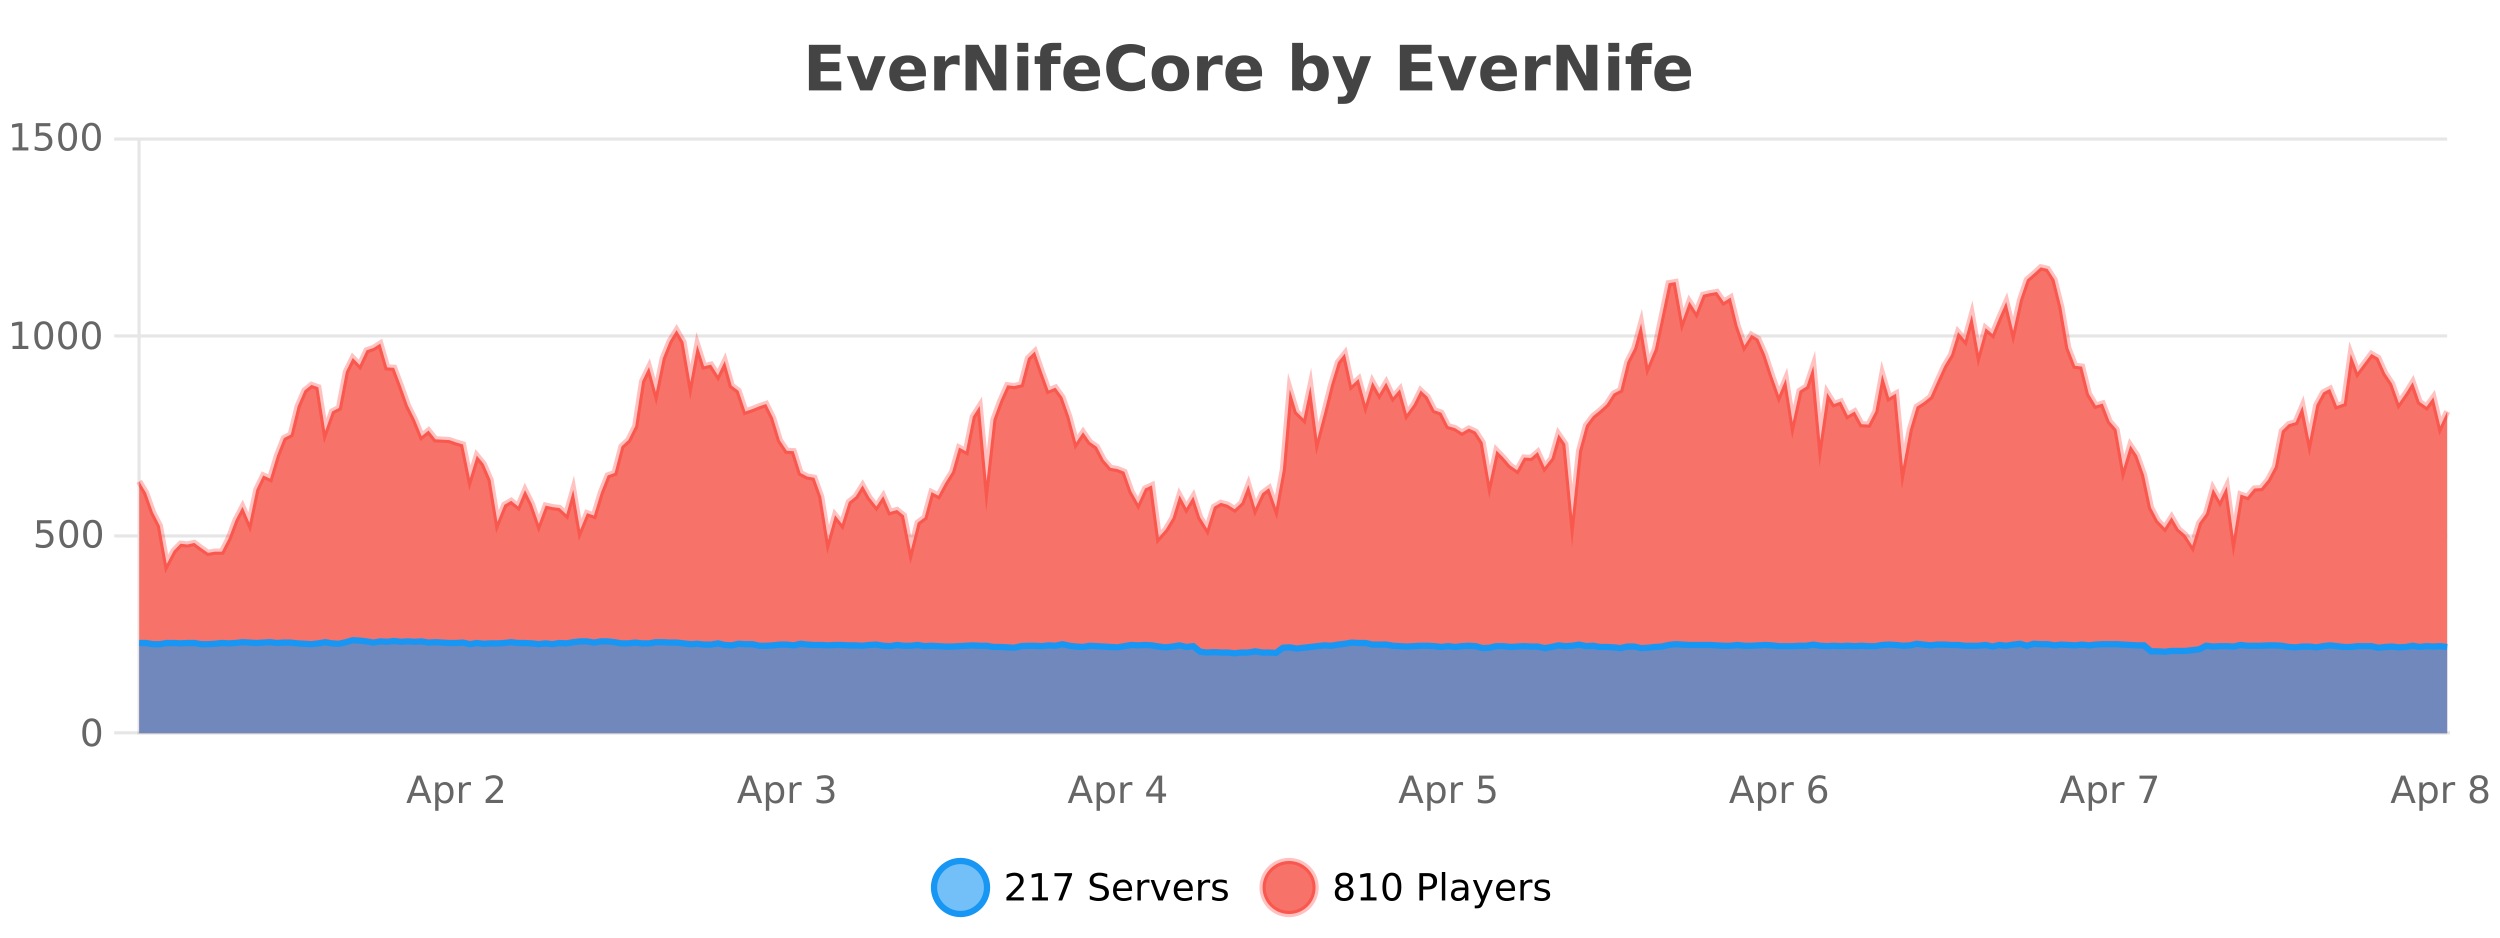 <?xml version="1.0" encoding="UTF-8"?>
<svg xmlns="http://www.w3.org/2000/svg" xmlns:xlink="http://www.w3.org/1999/xlink" width="800pt" height="300pt" viewBox="0 0 800 300" version="1.1">
<defs>
<clipPath id="clip1">
  <path d="M 270 263 L 345 263 L 345 300 L 270 300 Z M 270 263 "/>
</clipPath>
<clipPath id="clip2">
  <path d="M 375 263 L 450 263 L 450 300 L 375 300 Z M 375 263 "/>
</clipPath>
<clipPath id="clip3">
  <path d="M 44.539 85 L 783.102 85 L 783.102 234.602 L 44.539 234.602 Z M 44.539 85 "/>
</clipPath>
<clipPath id="clip4">
  <path d="M 43.539 57 L 784.102 57 L 784.102 209 L 43.539 209 Z M 43.539 57 "/>
</clipPath>
<clipPath id="clip5">
  <path d="M 44.539 204 L 783.102 204 L 783.102 234.602 L 44.539 234.602 Z M 44.539 204 "/>
</clipPath>
<clipPath id="clip6">
  <path d="M 43.539 176 L 784.102 176 L 784.102 235.602 L 43.539 235.602 Z M 43.539 176 "/>
</clipPath>
</defs>
<g id="surface3370871">
<rect x="0" y="0" width="800" height="300" style="fill:rgb(100%,100%,100%);fill-opacity:1;stroke:none;"/>
<path style="fill:none;stroke-width:1;stroke-linecap:butt;stroke-linejoin:miter;stroke:rgb(0%,0%,0%);stroke-opacity:0.098;stroke-miterlimit:10;" d="M 45 234.5 L 783.102 234.5 "/>
<path style="fill:none;stroke-width:1;stroke-linecap:butt;stroke-linejoin:miter;stroke:rgb(0%,0%,0%);stroke-opacity:0.098;stroke-miterlimit:10;" d="M 36.539 234.5 L 44 234.5 "/>
<path style="fill:none;stroke-width:1;stroke-linecap:butt;stroke-linejoin:miter;stroke:rgb(0%,0%,0%);stroke-opacity:0.098;stroke-miterlimit:10;" d="M 45 171.5 L 783.102 171.5 "/>
<path style="fill:none;stroke-width:1;stroke-linecap:butt;stroke-linejoin:miter;stroke:rgb(0%,0%,0%);stroke-opacity:0.098;stroke-miterlimit:10;" d="M 36.539 171.5 L 44 171.5 "/>
<path style="fill:none;stroke-width:1;stroke-linecap:butt;stroke-linejoin:miter;stroke:rgb(0%,0%,0%);stroke-opacity:0.098;stroke-miterlimit:10;" d="M 45 107.5 L 783.102 107.5 "/>
<path style="fill:none;stroke-width:1;stroke-linecap:butt;stroke-linejoin:miter;stroke:rgb(0%,0%,0%);stroke-opacity:0.098;stroke-miterlimit:10;" d="M 36.539 107.5 L 44 107.5 "/>
<path style="fill:none;stroke-width:1;stroke-linecap:butt;stroke-linejoin:miter;stroke:rgb(0%,0%,0%);stroke-opacity:0.098;stroke-miterlimit:10;" d="M 45 44.5 L 783.102 44.5 "/>
<path style="fill:none;stroke-width:1;stroke-linecap:butt;stroke-linejoin:miter;stroke:rgb(0%,0%,0%);stroke-opacity:0.098;stroke-miterlimit:10;" d="M 36.539 44.5 L 44 44.5 "/>
<path style=" stroke:none;fill-rule:nonzero;fill:rgb(9.02%,58.824%,95.294%);fill-opacity:0.6;" d="M 315.852 284 C 315.852 288.688 312.055 292.484 307.367 292.484 C 302.684 292.484 298.883 288.688 298.883 284 C 298.883 279.312 302.684 275.516 307.367 275.516 C 312.055 275.516 315.852 279.312 315.852 284 Z M 315.852 284 "/>
<g clip-path="url(#clip1)" clip-rule="nonzero">
<path style="fill:none;stroke-width:2;stroke-linecap:butt;stroke-linejoin:miter;stroke:rgb(9.02%,58.824%,95.294%);stroke-opacity:1;stroke-miterlimit:10;" d="M 315.852 284 C 315.852 288.688 312.055 292.484 307.367 292.484 C 302.684 292.484 298.883 288.688 298.883 284 C 298.883 279.312 302.684 275.516 307.367 275.516 C 312.055 275.516 315.852 279.312 315.852 284 Z M 315.852 284 "/>
</g>
<path style=" stroke:none;fill-rule:nonzero;fill:rgb(0%,0%,0%);fill-opacity:1;" d="M 323.477 287.156 L 327.617 287.156 L 327.617 288.156 L 322.055 288.156 L 322.055 287.156 C 322.5 286.699 323.109 286.078 323.883 285.297 C 324.664 284.508 325.152 283.996 325.352 283.766 C 325.734 283.352 326 282.996 326.148 282.703 C 326.305 282.402 326.383 282.109 326.383 281.828 C 326.383 281.359 326.215 280.98 325.883 280.688 C 325.559 280.398 325.137 280.25 324.617 280.25 C 324.242 280.25 323.844 280.312 323.43 280.438 C 323.023 280.562 322.586 280.762 322.117 281.031 L 322.117 279.828 C 322.594 279.641 323.039 279.5 323.445 279.406 C 323.859 279.305 324.242 279.25 324.586 279.25 C 325.492 279.25 326.215 279.48 326.758 279.938 C 327.297 280.387 327.57 280.992 327.57 281.75 C 327.57 282.105 327.5 282.445 327.367 282.766 C 327.23 283.09 326.984 283.469 326.633 283.906 C 326.527 284.023 326.215 284.352 325.695 284.891 C 325.172 285.434 324.434 286.188 323.477 287.156 Z M 330.301 287.156 L 332.238 287.156 L 332.238 280.484 L 330.129 280.906 L 330.129 279.828 L 332.223 279.406 L 333.41 279.406 L 333.41 287.156 L 335.348 287.156 L 335.348 288.156 L 330.301 288.156 Z M 337.438 279.406 L 343.062 279.406 L 343.062 279.906 L 339.891 288.156 L 338.656 288.156 L 341.641 280.406 L 337.438 280.406 Z M 354.32 279.688 L 354.32 280.844 C 353.871 280.637 353.445 280.48 353.039 280.375 C 352.641 280.262 352.262 280.203 351.898 280.203 C 351.25 280.203 350.75 280.328 350.398 280.578 C 350.055 280.828 349.883 281.188 349.883 281.656 C 349.883 282.043 349.996 282.336 350.227 282.531 C 350.453 282.73 350.898 282.887 351.555 283 L 352.258 283.156 C 353.141 283.324 353.793 283.621 354.211 284.047 C 354.637 284.465 354.852 285.027 354.852 285.734 C 354.852 286.59 354.562 287.234 353.992 287.672 C 353.43 288.109 352.594 288.328 351.492 288.328 C 351.086 288.328 350.648 288.281 350.18 288.188 C 349.711 288.094 349.227 287.953 348.727 287.766 L 348.727 286.547 C 349.203 286.82 349.672 287.023 350.133 287.156 C 350.602 287.293 351.055 287.359 351.492 287.359 C 352.168 287.359 352.688 287.23 353.055 286.969 C 353.43 286.699 353.617 286.32 353.617 285.828 C 353.617 285.402 353.48 285.07 353.211 284.828 C 352.949 284.578 352.516 284.398 351.914 284.281 L 351.195 284.141 C 350.309 283.965 349.668 283.688 349.273 283.312 C 348.887 282.938 348.695 282.418 348.695 281.75 C 348.695 280.969 348.965 280.359 349.508 279.922 C 350.047 279.477 350.797 279.25 351.758 279.25 C 352.172 279.25 352.59 279.289 353.008 279.359 C 353.434 279.434 353.871 279.543 354.32 279.688 Z M 362.266 284.609 L 362.266 285.125 L 357.297 285.125 C 357.348 285.875 357.57 286.445 357.969 286.828 C 358.375 287.215 358.93 287.406 359.641 287.406 C 360.055 287.406 360.457 287.359 360.844 287.266 C 361.238 287.164 361.629 287.008 362.016 286.797 L 362.016 287.828 C 361.617 287.984 361.219 288.105 360.812 288.188 C 360.406 288.281 359.992 288.328 359.578 288.328 C 358.535 288.328 357.707 288.027 357.094 287.422 C 356.477 286.809 356.172 285.98 356.172 284.938 C 356.172 283.867 356.461 283.016 357.047 282.391 C 357.629 281.758 358.41 281.438 359.391 281.438 C 360.273 281.438 360.973 281.727 361.484 282.297 C 362.004 282.859 362.266 283.633 362.266 284.609 Z M 361.188 284.281 C 361.176 283.699 361.008 283.23 360.688 282.875 C 360.363 282.523 359.938 282.344 359.406 282.344 C 358.801 282.344 358.316 282.516 357.953 282.859 C 357.598 283.203 357.395 283.684 357.344 284.297 Z M 367.836 282.594 C 367.711 282.531 367.574 282.484 367.43 282.453 C 367.293 282.414 367.137 282.391 366.961 282.391 C 366.355 282.391 365.887 282.59 365.555 282.984 C 365.23 283.383 365.07 283.953 365.07 284.703 L 365.07 288.156 L 363.992 288.156 L 363.992 281.594 L 365.07 281.594 L 365.07 282.609 C 365.297 282.215 365.594 281.922 365.961 281.734 C 366.324 281.539 366.766 281.438 367.289 281.438 C 367.359 281.438 367.438 281.445 367.523 281.453 C 367.617 281.465 367.715 281.48 367.82 281.5 Z M 368.195 281.594 L 369.336 281.594 L 371.383 287.094 L 373.445 281.594 L 374.586 281.594 L 372.117 288.156 L 370.648 288.156 Z M 381.688 284.609 L 381.688 285.125 L 376.719 285.125 C 376.77 285.875 376.992 286.445 377.391 286.828 C 377.797 287.215 378.352 287.406 379.062 287.406 C 379.477 287.406 379.879 287.359 380.266 287.266 C 380.66 287.164 381.051 287.008 381.438 286.797 L 381.438 287.828 C 381.039 287.984 380.641 288.105 380.234 288.188 C 379.828 288.281 379.414 288.328 379 288.328 C 377.957 288.328 377.129 288.027 376.516 287.422 C 375.898 286.809 375.594 285.98 375.594 284.938 C 375.594 283.867 375.883 283.016 376.469 282.391 C 377.051 281.758 377.832 281.438 378.812 281.438 C 379.695 281.438 380.395 281.727 380.906 282.297 C 381.426 282.859 381.688 283.633 381.688 284.609 Z M 380.609 284.281 C 380.598 283.699 380.43 283.23 380.109 282.875 C 379.785 282.523 379.359 282.344 378.828 282.344 C 378.223 282.344 377.738 282.516 377.375 282.859 C 377.02 283.203 376.816 283.684 376.766 284.297 Z M 387.258 282.594 C 387.133 282.531 386.996 282.484 386.852 282.453 C 386.715 282.414 386.559 282.391 386.383 282.391 C 385.777 282.391 385.309 282.59 384.977 282.984 C 384.652 283.383 384.492 283.953 384.492 284.703 L 384.492 288.156 L 383.414 288.156 L 383.414 281.594 L 384.492 281.594 L 384.492 282.609 C 384.719 282.215 385.016 281.922 385.383 281.734 C 385.746 281.539 386.188 281.438 386.711 281.438 C 386.781 281.438 386.859 281.445 386.945 281.453 C 387.039 281.465 387.137 281.48 387.242 281.5 Z M 392.562 281.781 L 392.562 282.812 C 392.258 282.656 391.941 282.543 391.609 282.469 C 391.285 282.387 390.945 282.344 390.594 282.344 C 390.062 282.344 389.66 282.43 389.391 282.594 C 389.117 282.75 388.984 282.996 388.984 283.328 C 388.984 283.578 389.078 283.777 389.266 283.922 C 389.461 284.059 389.852 284.188 390.438 284.312 L 390.797 284.406 C 391.566 284.562 392.113 284.793 392.438 285.094 C 392.758 285.398 392.922 285.812 392.922 286.344 C 392.922 286.961 392.676 287.445 392.188 287.797 C 391.707 288.152 391.047 288.328 390.203 288.328 C 389.848 288.328 389.477 288.289 389.094 288.219 C 388.719 288.156 388.32 288.059 387.906 287.922 L 387.906 286.797 C 388.301 287.008 388.691 287.164 389.078 287.266 C 389.461 287.371 389.848 287.422 390.234 287.422 C 390.734 287.422 391.117 287.34 391.391 287.172 C 391.672 286.996 391.812 286.746 391.812 286.422 C 391.812 286.133 391.711 285.906 391.516 285.75 C 391.316 285.594 390.883 285.445 390.219 285.297 L 389.844 285.219 C 389.176 285.074 388.691 284.855 388.391 284.562 C 388.098 284.273 387.953 283.875 387.953 283.375 C 387.953 282.75 388.172 282.273 388.609 281.938 C 389.047 281.605 389.664 281.438 390.469 281.438 C 390.863 281.438 391.238 281.469 391.594 281.531 C 391.945 281.586 392.27 281.668 392.562 281.781 Z M 317.367 277.016 "/>
<path style=" stroke:none;fill-rule:nonzero;fill:rgb(96.863%,44.706%,40.784%);fill-opacity:1;" d="M 420.988 284 C 420.988 288.688 417.191 292.484 412.504 292.484 C 407.82 292.484 404.02 288.688 404.02 284 C 404.02 279.312 407.82 275.516 412.504 275.516 C 417.191 275.516 420.988 279.312 420.988 284 Z M 420.988 284 "/>
<g clip-path="url(#clip2)" clip-rule="nonzero">
<path style="fill:none;stroke-width:2;stroke-linecap:butt;stroke-linejoin:miter;stroke:rgb(100%,4.706%,0%);stroke-opacity:0.247;stroke-miterlimit:10;" d="M 420.988 284 C 420.988 288.688 417.191 292.484 412.504 292.484 C 407.82 292.484 404.02 288.688 404.02 284 C 404.02 279.312 407.82 275.516 412.504 275.516 C 417.191 275.516 420.988 279.312 420.988 284 Z M 420.988 284 "/>
</g>
<path style=" stroke:none;fill-rule:nonzero;fill:rgb(0%,0%,0%);fill-opacity:1;" d="M 430.133 284 C 429.57 284 429.125 284.152 428.805 284.453 C 428.48 284.758 428.32 285.168 428.32 285.688 C 428.32 286.219 428.48 286.637 428.805 286.938 C 429.125 287.242 429.57 287.391 430.133 287.391 C 430.695 287.391 431.137 287.242 431.461 286.938 C 431.781 286.637 431.945 286.219 431.945 285.688 C 431.945 285.168 431.781 284.758 431.461 284.453 C 431.148 284.152 430.703 284 430.133 284 Z M 428.945 283.5 C 428.445 283.375 428.047 283.141 427.758 282.797 C 427.477 282.445 427.336 282.016 427.336 281.516 C 427.336 280.82 427.586 280.266 428.086 279.859 C 428.586 279.453 429.266 279.25 430.133 279.25 C 431.008 279.25 431.688 279.453 432.18 279.859 C 432.68 280.266 432.93 280.82 432.93 281.516 C 432.93 282.016 432.789 282.445 432.508 282.797 C 432.227 283.141 431.828 283.375 431.32 283.5 C 431.891 283.637 432.336 283.898 432.648 284.281 C 432.969 284.668 433.133 285.137 433.133 285.688 C 433.133 286.543 432.871 287.199 432.352 287.656 C 431.84 288.105 431.102 288.328 430.133 288.328 C 429.172 288.328 428.434 288.105 427.914 287.656 C 427.391 287.199 427.133 286.543 427.133 285.688 C 427.133 285.137 427.293 284.668 427.617 284.281 C 427.938 283.898 428.383 283.637 428.945 283.5 Z M 428.523 281.625 C 428.523 282.086 428.664 282.438 428.945 282.688 C 429.227 282.938 429.621 283.062 430.133 283.062 C 430.641 283.062 431.039 282.938 431.32 282.688 C 431.609 282.438 431.758 282.086 431.758 281.625 C 431.758 281.18 431.609 280.828 431.32 280.578 C 431.039 280.32 430.641 280.188 430.133 280.188 C 429.621 280.188 429.227 280.32 428.945 280.578 C 428.664 280.828 428.523 281.18 428.523 281.625 Z M 435.438 287.156 L 437.375 287.156 L 437.375 280.484 L 435.266 280.906 L 435.266 279.828 L 437.359 279.406 L 438.547 279.406 L 438.547 287.156 L 440.484 287.156 L 440.484 288.156 L 435.438 288.156 Z M 445.398 280.188 C 444.793 280.188 444.336 280.492 444.023 281.094 C 443.719 281.688 443.57 282.59 443.57 283.797 C 443.57 284.996 443.719 285.898 444.023 286.5 C 444.336 287.094 444.793 287.391 445.398 287.391 C 446.012 287.391 446.469 287.094 446.773 286.5 C 447.086 285.898 447.242 284.996 447.242 283.797 C 447.242 282.59 447.086 281.688 446.773 281.094 C 446.469 280.492 446.012 280.188 445.398 280.188 Z M 445.398 279.25 C 446.375 279.25 447.125 279.641 447.648 280.422 C 448.168 281.195 448.43 282.32 448.43 283.797 C 448.43 285.266 448.168 286.391 447.648 287.172 C 447.125 287.945 446.375 288.328 445.398 288.328 C 444.418 288.328 443.668 287.945 443.148 287.172 C 442.637 286.391 442.383 285.266 442.383 283.797 C 442.383 282.32 442.637 281.195 443.148 280.422 C 443.668 279.641 444.418 279.25 445.398 279.25 Z M 455.398 280.375 L 455.398 283.672 L 456.883 283.672 C 457.434 283.672 457.859 283.531 458.164 283.25 C 458.465 282.961 458.617 282.547 458.617 282.016 C 458.617 281.496 458.465 281.094 458.164 280.812 C 457.859 280.523 457.434 280.375 456.883 280.375 Z M 454.211 279.406 L 456.883 279.406 C 457.871 279.406 458.617 279.633 459.117 280.078 C 459.617 280.516 459.867 281.164 459.867 282.016 C 459.867 282.883 459.617 283.539 459.117 283.984 C 458.617 284.422 457.871 284.641 456.883 284.641 L 455.398 284.641 L 455.398 288.156 L 454.211 288.156 Z M 461.398 279.031 L 462.477 279.031 L 462.477 288.156 L 461.398 288.156 Z M 467.719 284.859 C 466.852 284.859 466.25 284.961 465.906 285.156 C 465.57 285.355 465.406 285.695 465.406 286.172 C 465.406 286.559 465.531 286.867 465.781 287.094 C 466.039 287.312 466.383 287.422 466.812 287.422 C 467.414 287.422 467.895 287.215 468.25 286.797 C 468.613 286.371 468.797 285.805 468.797 285.094 L 468.797 284.859 Z M 469.875 284.406 L 469.875 288.156 L 468.797 288.156 L 468.797 287.156 C 468.547 287.555 468.238 287.852 467.875 288.047 C 467.508 288.234 467.062 288.328 466.531 288.328 C 465.852 288.328 465.316 288.141 464.922 287.766 C 464.523 287.383 464.328 286.875 464.328 286.25 C 464.328 285.512 464.57 284.953 465.062 284.578 C 465.562 284.203 466.301 284.016 467.281 284.016 L 468.797 284.016 L 468.797 283.906 C 468.797 283.406 468.629 283.023 468.297 282.75 C 467.973 282.48 467.52 282.344 466.938 282.344 C 466.562 282.344 466.191 282.391 465.828 282.484 C 465.473 282.578 465.133 282.715 464.812 282.891 L 464.812 281.891 C 465.207 281.734 465.586 281.621 465.953 281.547 C 466.328 281.477 466.691 281.438 467.047 281.438 C 467.992 281.438 468.703 281.684 469.172 282.172 C 469.641 282.664 469.875 283.406 469.875 284.406 Z M 474.82 288.766 C 474.516 289.547 474.219 290.055 473.93 290.297 C 473.637 290.535 473.25 290.656 472.773 290.656 L 471.914 290.656 L 471.914 289.75 L 472.539 289.75 C 472.84 289.75 473.07 289.676 473.227 289.531 C 473.391 289.395 473.574 289.066 473.773 288.547 L 473.977 288.047 L 471.32 281.594 L 472.461 281.594 L 474.508 286.719 L 476.57 281.594 L 477.711 281.594 Z M 484.812 284.609 L 484.812 285.125 L 479.844 285.125 C 479.895 285.875 480.117 286.445 480.516 286.828 C 480.922 287.215 481.477 287.406 482.188 287.406 C 482.602 287.406 483.004 287.359 483.391 287.266 C 483.785 287.164 484.176 287.008 484.562 286.797 L 484.562 287.828 C 484.164 287.984 483.766 288.105 483.359 288.188 C 482.953 288.281 482.539 288.328 482.125 288.328 C 481.082 288.328 480.254 288.027 479.641 287.422 C 479.023 286.809 478.719 285.98 478.719 284.938 C 478.719 283.867 479.008 283.016 479.594 282.391 C 480.176 281.758 480.957 281.438 481.938 281.438 C 482.82 281.438 483.52 281.727 484.031 282.297 C 484.551 282.859 484.812 283.633 484.812 284.609 Z M 483.734 284.281 C 483.723 283.699 483.555 283.23 483.234 282.875 C 482.91 282.523 482.484 282.344 481.953 282.344 C 481.348 282.344 480.863 282.516 480.5 282.859 C 480.145 283.203 479.941 283.684 479.891 284.297 Z M 490.383 282.594 C 490.258 282.531 490.121 282.484 489.977 282.453 C 489.84 282.414 489.684 282.391 489.508 282.391 C 488.902 282.391 488.434 282.59 488.102 282.984 C 487.777 283.383 487.617 283.953 487.617 284.703 L 487.617 288.156 L 486.539 288.156 L 486.539 281.594 L 487.617 281.594 L 487.617 282.609 C 487.844 282.215 488.141 281.922 488.508 281.734 C 488.871 281.539 489.312 281.438 489.836 281.438 C 489.906 281.438 489.984 281.445 490.07 281.453 C 490.164 281.465 490.262 281.48 490.367 281.5 Z M 495.691 281.781 L 495.691 282.812 C 495.387 282.656 495.07 282.543 494.738 282.469 C 494.414 282.387 494.074 282.344 493.723 282.344 C 493.191 282.344 492.789 282.43 492.52 282.594 C 492.246 282.75 492.113 282.996 492.113 283.328 C 492.113 283.578 492.207 283.777 492.395 283.922 C 492.59 284.059 492.98 284.188 493.566 284.312 L 493.926 284.406 C 494.695 284.562 495.242 284.793 495.566 285.094 C 495.887 285.398 496.051 285.812 496.051 286.344 C 496.051 286.961 495.805 287.445 495.316 287.797 C 494.836 288.152 494.176 288.328 493.332 288.328 C 492.977 288.328 492.605 288.289 492.223 288.219 C 491.848 288.156 491.449 288.059 491.035 287.922 L 491.035 286.797 C 491.43 287.008 491.82 287.164 492.207 287.266 C 492.59 287.371 492.977 287.422 493.363 287.422 C 493.863 287.422 494.246 287.34 494.52 287.172 C 494.801 286.996 494.941 286.746 494.941 286.422 C 494.941 286.133 494.84 285.906 494.645 285.75 C 494.445 285.594 494.012 285.445 493.348 285.297 L 492.973 285.219 C 492.305 285.074 491.82 284.855 491.52 284.562 C 491.227 284.273 491.082 283.875 491.082 283.375 C 491.082 282.75 491.301 282.273 491.738 281.938 C 492.176 281.605 492.793 281.438 493.598 281.438 C 493.992 281.438 494.367 281.469 494.723 281.531 C 495.074 281.586 495.398 281.668 495.691 281.781 Z M 422.504 277.016 "/>
<path style=" stroke:none;fill-rule:nonzero;fill:rgb(26.667%,26.667%,26.667%);fill-opacity:1;" d="M 258.844 14.344 L 268.984 14.344 L 268.984 17.188 L 262.594 17.188 L 262.594 19.891 L 268.609 19.891 L 268.609 22.734 L 262.594 22.734 L 262.594 26.078 L 269.203 26.078 L 269.203 28.922 L 258.844 28.922 Z M 270.961 17.984 L 274.461 17.984 L 277.195 25.547 L 279.898 17.984 L 283.414 17.984 L 279.102 28.922 L 275.258 28.922 Z M 296.293 23.422 L 296.293 24.422 L 288.121 24.422 C 288.203 25.246 288.5 25.859 289.012 26.266 C 289.52 26.672 290.23 26.875 291.137 26.875 C 291.875 26.875 292.629 26.766 293.402 26.547 C 294.172 26.328 294.965 26 295.777 25.562 L 295.777 28.25 C 294.953 28.562 294.125 28.797 293.293 28.953 C 292.469 29.117 291.645 29.203 290.824 29.203 C 288.844 29.203 287.301 28.703 286.199 27.703 C 285.105 26.695 284.559 25.281 284.559 23.469 C 284.559 21.68 285.094 20.273 286.168 19.25 C 287.25 18.23 288.734 17.719 290.621 17.719 C 292.34 17.719 293.715 18.242 294.746 19.281 C 295.777 20.312 296.293 21.695 296.293 23.422 Z M 292.699 22.266 C 292.699 21.602 292.504 21.062 292.121 20.656 C 291.734 20.25 291.23 20.047 290.605 20.047 C 289.926 20.047 289.375 20.242 288.949 20.625 C 288.531 21 288.27 21.547 288.168 22.266 Z M 307.078 20.969 C 306.766 20.824 306.457 20.719 306.156 20.656 C 305.852 20.586 305.551 20.547 305.25 20.547 C 304.344 20.547 303.645 20.836 303.156 21.406 C 302.676 21.98 302.438 22.805 302.438 23.875 L 302.438 28.922 L 298.953 28.922 L 298.953 17.984 L 302.438 17.984 L 302.438 19.781 C 302.883 19.062 303.398 18.543 303.984 18.219 C 304.566 17.887 305.266 17.719 306.078 17.719 C 306.203 17.719 306.332 17.727 306.469 17.734 C 306.602 17.746 306.801 17.766 307.062 17.797 Z M 308.969 14.344 L 313.156 14.344 L 318.469 24.344 L 318.469 14.344 L 322.031 14.344 L 322.031 28.922 L 317.828 28.922 L 312.531 18.922 L 312.531 28.922 L 308.969 28.922 Z M 325.555 17.984 L 329.039 17.984 L 329.039 28.922 L 325.555 28.922 Z M 325.555 13.719 L 329.039 13.719 L 329.039 16.578 L 325.555 16.578 Z M 339.594 13.719 L 339.594 16.016 L 337.656 16.016 C 337.164 16.016 336.82 16.109 336.625 16.297 C 336.426 16.477 336.328 16.781 336.328 17.219 L 336.328 17.984 L 339.328 17.984 L 339.328 20.484 L 336.328 20.484 L 336.328 28.922 L 332.844 28.922 L 332.844 20.484 L 331.094 20.484 L 331.094 17.984 L 332.844 17.984 L 332.844 17.219 C 332.844 16.031 333.172 15.152 333.828 14.578 C 334.492 14.008 335.523 13.719 336.922 13.719 Z M 352.016 23.422 L 352.016 24.422 L 343.844 24.422 C 343.926 25.246 344.223 25.859 344.734 26.266 C 345.242 26.672 345.953 26.875 346.859 26.875 C 347.598 26.875 348.352 26.766 349.125 26.547 C 349.895 26.328 350.688 26 351.5 25.562 L 351.5 28.25 C 350.676 28.562 349.848 28.797 349.016 28.953 C 348.191 29.117 347.367 29.203 346.547 29.203 C 344.566 29.203 343.023 28.703 341.922 27.703 C 340.828 26.695 340.281 25.281 340.281 23.469 C 340.281 21.68 340.816 20.273 341.891 19.25 C 342.973 18.23 344.457 17.719 346.344 17.719 C 348.062 17.719 349.438 18.242 350.469 19.281 C 351.5 20.312 352.016 21.695 352.016 23.422 Z M 348.422 22.266 C 348.422 21.602 348.227 21.062 347.844 20.656 C 347.457 20.25 346.953 20.047 346.328 20.047 C 345.648 20.047 345.098 20.242 344.672 20.625 C 344.254 21 343.992 21.547 343.891 22.266 Z M 366.391 28.125 C 365.691 28.48 364.969 28.746 364.219 28.922 C 363.477 29.109 362.695 29.203 361.875 29.203 C 359.445 29.203 357.523 28.527 356.109 27.172 C 354.691 25.809 353.984 23.965 353.984 21.641 C 353.984 19.32 354.691 17.48 356.109 16.125 C 357.523 14.762 359.445 14.078 361.875 14.078 C 362.695 14.078 363.477 14.172 364.219 14.359 C 364.969 14.539 365.691 14.805 366.391 15.156 L 366.391 18.172 C 365.691 17.703 365.004 17.359 364.328 17.141 C 363.648 16.914 362.938 16.797 362.188 16.797 C 360.844 16.797 359.785 17.23 359.016 18.094 C 358.254 18.949 357.875 20.133 357.875 21.641 C 357.875 23.152 358.254 24.34 359.016 25.203 C 359.785 26.059 360.844 26.484 362.188 26.484 C 362.938 26.484 363.648 26.375 364.328 26.156 C 365.004 25.93 365.691 25.578 366.391 25.109 Z M 374.555 20.219 C 373.773 20.219 373.18 20.5 372.773 21.062 C 372.367 21.617 372.164 22.418 372.164 23.469 C 372.164 24.512 372.367 25.312 372.773 25.875 C 373.18 26.43 373.773 26.703 374.555 26.703 C 375.312 26.703 375.891 26.43 376.289 25.875 C 376.695 25.312 376.898 24.512 376.898 23.469 C 376.898 22.418 376.695 21.617 376.289 21.062 C 375.891 20.5 375.312 20.219 374.555 20.219 Z M 374.555 17.719 C 376.43 17.719 377.891 18.23 378.945 19.25 C 380.008 20.262 380.539 21.668 380.539 23.469 C 380.539 25.262 380.008 26.668 378.945 27.688 C 377.891 28.699 376.43 29.203 374.555 29.203 C 372.656 29.203 371.18 28.699 370.117 27.688 C 369.055 26.668 368.523 25.262 368.523 23.469 C 368.523 21.668 369.055 20.262 370.117 19.25 C 371.18 18.23 372.656 17.719 374.555 17.719 Z M 391.219 20.969 C 390.906 20.824 390.598 20.719 390.297 20.656 C 389.992 20.586 389.691 20.547 389.391 20.547 C 388.484 20.547 387.785 20.836 387.297 21.406 C 386.816 21.98 386.578 22.805 386.578 23.875 L 386.578 28.922 L 383.094 28.922 L 383.094 17.984 L 386.578 17.984 L 386.578 19.781 C 387.023 19.062 387.539 18.543 388.125 18.219 C 388.707 17.887 389.406 17.719 390.219 17.719 C 390.344 17.719 390.473 17.727 390.609 17.734 C 390.742 17.746 390.941 17.766 391.203 17.797 Z M 403.859 23.422 L 403.859 24.422 L 395.688 24.422 C 395.77 25.246 396.066 25.859 396.578 26.266 C 397.086 26.672 397.797 26.875 398.703 26.875 C 399.441 26.875 400.195 26.766 400.969 26.547 C 401.738 26.328 402.531 26 403.344 25.562 L 403.344 28.25 C 402.52 28.562 401.691 28.797 400.859 28.953 C 400.035 29.117 399.211 29.203 398.391 29.203 C 396.41 29.203 394.867 28.703 393.766 27.703 C 392.672 26.695 392.125 25.281 392.125 23.469 C 392.125 21.68 392.66 20.273 393.734 19.25 C 394.816 18.23 396.301 17.719 398.188 17.719 C 399.906 17.719 401.281 18.242 402.312 19.281 C 403.344 20.312 403.859 21.695 403.859 23.422 Z M 400.266 22.266 C 400.266 21.602 400.07 21.062 399.688 20.656 C 399.301 20.25 398.797 20.047 398.172 20.047 C 397.492 20.047 396.941 20.242 396.516 20.625 C 396.098 21 395.836 21.547 395.734 22.266 Z M 419.297 26.672 C 420.047 26.672 420.617 26.402 421.016 25.859 C 421.41 25.309 421.609 24.512 421.609 23.469 C 421.609 22.43 421.41 21.637 421.016 21.094 C 420.617 20.543 420.047 20.266 419.297 20.266 C 418.547 20.266 417.969 20.543 417.562 21.094 C 417.164 21.637 416.969 22.43 416.969 23.469 C 416.969 24.5 417.164 25.293 417.562 25.844 C 417.969 26.398 418.547 26.672 419.297 26.672 Z M 416.969 19.578 C 417.457 18.945 417.992 18.477 418.578 18.172 C 419.16 17.871 419.832 17.719 420.594 17.719 C 421.945 17.719 423.055 18.258 423.922 19.328 C 424.785 20.402 425.219 21.781 425.219 23.469 C 425.219 25.148 424.785 26.523 423.922 27.594 C 423.055 28.668 421.945 29.203 420.594 29.203 C 419.832 29.203 419.16 29.051 418.578 28.75 C 417.992 28.449 417.457 27.98 416.969 27.344 L 416.969 28.922 L 413.484 28.922 L 413.484 13.719 L 416.969 13.719 Z M 426.359 17.984 L 429.844 17.984 L 432.797 25.406 L 435.297 17.984 L 438.781 17.984 L 434.188 29.953 C 433.727 31.172 433.188 32.02 432.562 32.5 C 431.945 32.988 431.141 33.234 430.141 33.234 L 428.109 33.234 L 428.109 30.938 L 429.203 30.938 C 429.797 30.938 430.227 30.844 430.5 30.656 C 430.77 30.469 430.977 30.129 431.125 29.641 L 431.234 29.344 Z M 447.953 14.344 L 458.094 14.344 L 458.094 17.188 L 451.703 17.188 L 451.703 19.891 L 457.719 19.891 L 457.719 22.734 L 451.703 22.734 L 451.703 26.078 L 458.312 26.078 L 458.312 28.922 L 447.953 28.922 Z M 460.07 17.984 L 463.57 17.984 L 466.305 25.547 L 469.008 17.984 L 472.523 17.984 L 468.211 28.922 L 464.367 28.922 Z M 485.406 23.422 L 485.406 24.422 L 477.234 24.422 C 477.316 25.246 477.613 25.859 478.125 26.266 C 478.633 26.672 479.344 26.875 480.25 26.875 C 480.988 26.875 481.742 26.766 482.516 26.547 C 483.285 26.328 484.078 26 484.891 25.562 L 484.891 28.25 C 484.066 28.562 483.238 28.797 482.406 28.953 C 481.582 29.117 480.758 29.203 479.938 29.203 C 477.957 29.203 476.414 28.703 475.312 27.703 C 474.219 26.695 473.672 25.281 473.672 23.469 C 473.672 21.68 474.207 20.273 475.281 19.25 C 476.363 18.23 477.848 17.719 479.734 17.719 C 481.453 17.719 482.828 18.242 483.859 19.281 C 484.891 20.312 485.406 21.695 485.406 23.422 Z M 481.812 22.266 C 481.812 21.602 481.617 21.062 481.234 20.656 C 480.848 20.25 480.344 20.047 479.719 20.047 C 479.039 20.047 478.488 20.242 478.062 20.625 C 477.645 21 477.383 21.547 477.281 22.266 Z M 496.188 20.969 C 495.875 20.824 495.566 20.719 495.266 20.656 C 494.961 20.586 494.66 20.547 494.359 20.547 C 493.453 20.547 492.754 20.836 492.266 21.406 C 491.785 21.98 491.547 22.805 491.547 23.875 L 491.547 28.922 L 488.062 28.922 L 488.062 17.984 L 491.547 17.984 L 491.547 19.781 C 491.992 19.062 492.508 18.543 493.094 18.219 C 493.676 17.887 494.375 17.719 495.188 17.719 C 495.312 17.719 495.441 17.727 495.578 17.734 C 495.711 17.746 495.91 17.766 496.172 17.797 Z M 498.082 14.344 L 502.27 14.344 L 507.582 24.344 L 507.582 14.344 L 511.145 14.344 L 511.145 28.922 L 506.941 28.922 L 501.645 18.922 L 501.645 28.922 L 498.082 28.922 Z M 514.664 17.984 L 518.148 17.984 L 518.148 28.922 L 514.664 28.922 Z M 514.664 13.719 L 518.148 13.719 L 518.148 16.578 L 514.664 16.578 Z M 528.707 13.719 L 528.707 16.016 L 526.77 16.016 C 526.277 16.016 525.934 16.109 525.738 16.297 C 525.539 16.477 525.441 16.781 525.441 17.219 L 525.441 17.984 L 528.441 17.984 L 528.441 20.484 L 525.441 20.484 L 525.441 28.922 L 521.957 28.922 L 521.957 20.484 L 520.207 20.484 L 520.207 17.984 L 521.957 17.984 L 521.957 17.219 C 521.957 16.031 522.285 15.152 522.941 14.578 C 523.605 14.008 524.637 13.719 526.035 13.719 Z M 541.125 23.422 L 541.125 24.422 L 532.953 24.422 C 533.035 25.246 533.332 25.859 533.844 26.266 C 534.352 26.672 535.062 26.875 535.969 26.875 C 536.707 26.875 537.461 26.766 538.234 26.547 C 539.004 26.328 539.797 26 540.609 25.562 L 540.609 28.25 C 539.785 28.562 538.957 28.797 538.125 28.953 C 537.301 29.117 536.477 29.203 535.656 29.203 C 533.676 29.203 532.133 28.703 531.031 27.703 C 529.938 26.695 529.391 25.281 529.391 23.469 C 529.391 21.68 529.926 20.273 531 19.25 C 532.082 18.23 533.566 17.719 535.453 17.719 C 537.172 17.719 538.547 18.242 539.578 19.281 C 540.609 20.312 541.125 21.695 541.125 23.422 Z M 537.531 22.266 C 537.531 21.602 537.336 21.062 536.953 20.656 C 536.566 20.25 536.062 20.047 535.438 20.047 C 534.758 20.047 534.207 20.242 533.781 20.625 C 533.363 21 533.102 21.547 533 22.266 Z M 257 10.359 "/>
<path style="fill:none;stroke-width:1;stroke-linecap:butt;stroke-linejoin:miter;stroke:rgb(0%,0%,0%);stroke-opacity:0.098;stroke-miterlimit:10;" d="M 44 234.5 L 784 234.5 "/>
<path style=" stroke:none;fill-rule:nonzero;fill:rgb(40%,40%,40%);fill-opacity:1;" d="M 134.062 249.375 L 132.453 253.719 L 135.672 253.719 Z M 133.391 248.203 L 134.734 248.203 L 138.062 256.953 L 136.828 256.953 L 136.031 254.703 L 132.094 254.703 L 131.297 256.953 L 130.047 256.953 Z M 140.336 255.969 L 140.336 259.453 L 139.258 259.453 L 139.258 250.391 L 140.336 250.391 L 140.336 251.391 C 140.562 250.996 140.852 250.703 141.195 250.516 C 141.539 250.328 141.949 250.234 142.43 250.234 C 143.23 250.234 143.883 250.555 144.383 251.188 C 144.883 251.812 145.133 252.641 145.133 253.672 C 145.133 254.703 144.883 255.539 144.383 256.172 C 143.883 256.809 143.23 257.125 142.43 257.125 C 141.949 257.125 141.539 257.031 141.195 256.844 C 140.852 256.648 140.562 256.355 140.336 255.969 Z M 144.008 253.672 C 144.008 252.883 143.84 252.262 143.508 251.812 C 143.184 251.367 142.742 251.141 142.18 251.141 C 141.605 251.141 141.152 251.367 140.82 251.812 C 140.496 252.262 140.336 252.883 140.336 253.672 C 140.336 254.465 140.496 255.09 140.82 255.547 C 141.152 255.996 141.605 256.219 142.18 256.219 C 142.742 256.219 143.184 255.996 143.508 255.547 C 143.84 255.09 144.008 254.465 144.008 253.672 Z M 150.719 251.391 C 150.594 251.328 150.457 251.281 150.312 251.25 C 150.176 251.211 150.02 251.188 149.844 251.188 C 149.238 251.188 148.77 251.387 148.438 251.781 C 148.113 252.18 147.953 252.75 147.953 253.5 L 147.953 256.953 L 146.875 256.953 L 146.875 250.391 L 147.953 250.391 L 147.953 251.406 C 148.18 251.012 148.477 250.719 148.844 250.531 C 149.207 250.336 149.648 250.234 150.172 250.234 C 150.242 250.234 150.32 250.242 150.406 250.25 C 150.5 250.262 150.598 250.277 150.703 250.297 Z M 156.824 255.953 L 160.965 255.953 L 160.965 256.953 L 155.402 256.953 L 155.402 255.953 C 155.848 255.496 156.457 254.875 157.23 254.094 C 158.012 253.305 158.5 252.793 158.699 252.562 C 159.082 252.148 159.348 251.793 159.496 251.5 C 159.652 251.199 159.73 250.906 159.73 250.625 C 159.73 250.156 159.562 249.777 159.23 249.484 C 158.906 249.195 158.484 249.047 157.965 249.047 C 157.59 249.047 157.191 249.109 156.777 249.234 C 156.371 249.359 155.934 249.559 155.465 249.828 L 155.465 248.625 C 155.941 248.438 156.387 248.297 156.793 248.203 C 157.207 248.102 157.59 248.047 157.934 248.047 C 158.84 248.047 159.562 248.277 160.105 248.734 C 160.645 249.184 160.918 249.789 160.918 250.547 C 160.918 250.902 160.848 251.242 160.715 251.562 C 160.578 251.887 160.332 252.266 159.98 252.703 C 159.875 252.82 159.562 253.148 159.043 253.688 C 158.52 254.23 157.781 254.984 156.824 255.953 Z M 129.953 245.816 "/>
<path style=" stroke:none;fill-rule:nonzero;fill:rgb(40%,40%,40%);fill-opacity:1;" d="M 239.887 249.375 L 238.277 253.719 L 241.496 253.719 Z M 239.215 248.203 L 240.559 248.203 L 243.887 256.953 L 242.652 256.953 L 241.855 254.703 L 237.918 254.703 L 237.121 256.953 L 235.871 256.953 Z M 246.156 255.969 L 246.156 259.453 L 245.078 259.453 L 245.078 250.391 L 246.156 250.391 L 246.156 251.391 C 246.383 250.996 246.672 250.703 247.016 250.516 C 247.359 250.328 247.77 250.234 248.25 250.234 C 249.051 250.234 249.703 250.555 250.203 251.188 C 250.703 251.812 250.953 252.641 250.953 253.672 C 250.953 254.703 250.703 255.539 250.203 256.172 C 249.703 256.809 249.051 257.125 248.25 257.125 C 247.77 257.125 247.359 257.031 247.016 256.844 C 246.672 256.648 246.383 256.355 246.156 255.969 Z M 249.828 253.672 C 249.828 252.883 249.66 252.262 249.328 251.812 C 249.004 251.367 248.562 251.141 248 251.141 C 247.426 251.141 246.973 251.367 246.641 251.812 C 246.316 252.262 246.156 252.883 246.156 253.672 C 246.156 254.465 246.316 255.09 246.641 255.547 C 246.973 255.996 247.426 256.219 248 256.219 C 248.562 256.219 249.004 255.996 249.328 255.547 C 249.66 255.09 249.828 254.465 249.828 253.672 Z M 256.539 251.391 C 256.414 251.328 256.277 251.281 256.133 251.25 C 255.996 251.211 255.84 251.188 255.664 251.188 C 255.059 251.188 254.59 251.387 254.258 251.781 C 253.934 252.18 253.773 252.75 253.773 253.5 L 253.773 256.953 L 252.695 256.953 L 252.695 250.391 L 253.773 250.391 L 253.773 251.406 C 254 251.012 254.297 250.719 254.664 250.531 C 255.027 250.336 255.469 250.234 255.992 250.234 C 256.062 250.234 256.141 250.242 256.227 250.25 C 256.32 250.262 256.418 250.277 256.523 250.297 Z M 265.227 252.234 C 265.789 252.359 266.227 252.617 266.539 253 C 266.859 253.375 267.023 253.844 267.023 254.406 C 267.023 255.273 266.727 255.945 266.133 256.422 C 265.539 256.891 264.695 257.125 263.602 257.125 C 263.234 257.125 262.855 257.086 262.461 257.016 C 262.074 256.945 261.68 256.836 261.273 256.688 L 261.273 255.547 C 261.594 255.734 261.949 255.883 262.336 255.984 C 262.73 256.078 263.141 256.125 263.57 256.125 C 264.309 256.125 264.871 255.98 265.258 255.688 C 265.652 255.398 265.852 254.969 265.852 254.406 C 265.852 253.898 265.668 253.496 265.305 253.203 C 264.938 252.914 264.438 252.766 263.805 252.766 L 262.773 252.766 L 262.773 251.797 L 263.852 251.797 C 264.422 251.797 264.867 251.684 265.18 251.453 C 265.492 251.215 265.648 250.875 265.648 250.438 C 265.648 249.992 265.484 249.648 265.164 249.406 C 264.852 249.168 264.398 249.047 263.805 249.047 C 263.469 249.047 263.117 249.086 262.742 249.156 C 262.375 249.219 261.969 249.324 261.523 249.469 L 261.523 248.422 C 261.98 248.297 262.402 248.203 262.789 248.141 C 263.184 248.078 263.555 248.047 263.898 248.047 C 264.805 248.047 265.516 248.25 266.039 248.656 C 266.559 249.062 266.82 249.617 266.82 250.312 C 266.82 250.805 266.68 251.215 266.398 251.547 C 266.125 251.883 265.734 252.109 265.227 252.234 Z M 235.777 245.816 "/>
<path style=" stroke:none;fill-rule:nonzero;fill:rgb(40%,40%,40%);fill-opacity:1;" d="M 345.711 249.375 L 344.102 253.719 L 347.32 253.719 Z M 345.039 248.203 L 346.383 248.203 L 349.711 256.953 L 348.477 256.953 L 347.68 254.703 L 343.742 254.703 L 342.945 256.953 L 341.695 256.953 Z M 351.984 255.969 L 351.984 259.453 L 350.906 259.453 L 350.906 250.391 L 351.984 250.391 L 351.984 251.391 C 352.211 250.996 352.5 250.703 352.844 250.516 C 353.188 250.328 353.598 250.234 354.078 250.234 C 354.879 250.234 355.531 250.555 356.031 251.188 C 356.531 251.812 356.781 252.641 356.781 253.672 C 356.781 254.703 356.531 255.539 356.031 256.172 C 355.531 256.809 354.879 257.125 354.078 257.125 C 353.598 257.125 353.188 257.031 352.844 256.844 C 352.5 256.648 352.211 256.355 351.984 255.969 Z M 355.656 253.672 C 355.656 252.883 355.488 252.262 355.156 251.812 C 354.832 251.367 354.391 251.141 353.828 251.141 C 353.254 251.141 352.801 251.367 352.469 251.812 C 352.145 252.262 351.984 252.883 351.984 253.672 C 351.984 254.465 352.145 255.09 352.469 255.547 C 352.801 255.996 353.254 256.219 353.828 256.219 C 354.391 256.219 354.832 255.996 355.156 255.547 C 355.488 255.09 355.656 254.465 355.656 253.672 Z M 362.367 251.391 C 362.242 251.328 362.105 251.281 361.961 251.25 C 361.824 251.211 361.668 251.188 361.492 251.188 C 360.887 251.188 360.418 251.387 360.086 251.781 C 359.762 252.18 359.602 252.75 359.602 253.5 L 359.602 256.953 L 358.523 256.953 L 358.523 250.391 L 359.602 250.391 L 359.602 251.406 C 359.828 251.012 360.125 250.719 360.492 250.531 C 360.855 250.336 361.297 250.234 361.82 250.234 C 361.891 250.234 361.969 250.242 362.055 250.25 C 362.148 250.262 362.246 250.277 362.352 250.297 Z M 370.707 249.234 L 367.723 253.906 L 370.707 253.906 Z M 370.395 248.203 L 371.895 248.203 L 371.895 253.906 L 373.145 253.906 L 373.145 254.891 L 371.895 254.891 L 371.895 256.953 L 370.707 256.953 L 370.707 254.891 L 366.77 254.891 L 366.77 253.75 Z M 341.602 245.816 "/>
<path style=" stroke:none;fill-rule:nonzero;fill:rgb(40%,40%,40%);fill-opacity:1;" d="M 451.535 249.375 L 449.926 253.719 L 453.145 253.719 Z M 450.863 248.203 L 452.207 248.203 L 455.535 256.953 L 454.301 256.953 L 453.504 254.703 L 449.566 254.703 L 448.77 256.953 L 447.52 256.953 Z M 457.805 255.969 L 457.805 259.453 L 456.727 259.453 L 456.727 250.391 L 457.805 250.391 L 457.805 251.391 C 458.031 250.996 458.32 250.703 458.664 250.516 C 459.008 250.328 459.418 250.234 459.898 250.234 C 460.699 250.234 461.352 250.555 461.852 251.188 C 462.352 251.812 462.602 252.641 462.602 253.672 C 462.602 254.703 462.352 255.539 461.852 256.172 C 461.352 256.809 460.699 257.125 459.898 257.125 C 459.418 257.125 459.008 257.031 458.664 256.844 C 458.32 256.648 458.031 256.355 457.805 255.969 Z M 461.477 253.672 C 461.477 252.883 461.309 252.262 460.977 251.812 C 460.652 251.367 460.211 251.141 459.648 251.141 C 459.074 251.141 458.621 251.367 458.289 251.812 C 457.965 252.262 457.805 252.883 457.805 253.672 C 457.805 254.465 457.965 255.09 458.289 255.547 C 458.621 255.996 459.074 256.219 459.648 256.219 C 460.211 256.219 460.652 255.996 460.977 255.547 C 461.309 255.09 461.477 254.465 461.477 253.672 Z M 468.188 251.391 C 468.062 251.328 467.926 251.281 467.781 251.25 C 467.645 251.211 467.488 251.188 467.312 251.188 C 466.707 251.188 466.238 251.387 465.906 251.781 C 465.582 252.18 465.422 252.75 465.422 253.5 L 465.422 256.953 L 464.344 256.953 L 464.344 250.391 L 465.422 250.391 L 465.422 251.406 C 465.648 251.012 465.945 250.719 466.312 250.531 C 466.676 250.336 467.117 250.234 467.641 250.234 C 467.711 250.234 467.789 250.242 467.875 250.25 C 467.969 250.262 468.066 250.277 468.172 250.297 Z M 473.297 248.203 L 477.938 248.203 L 477.938 249.203 L 474.375 249.203 L 474.375 251.344 C 474.551 251.281 474.723 251.242 474.891 251.219 C 475.066 251.188 475.238 251.172 475.406 251.172 C 476.383 251.172 477.16 251.445 477.734 251.984 C 478.305 252.516 478.594 253.234 478.594 254.141 C 478.594 255.09 478.297 255.824 477.703 256.344 C 477.117 256.867 476.297 257.125 475.234 257.125 C 474.859 257.125 474.477 257.094 474.094 257.031 C 473.719 256.969 473.328 256.875 472.922 256.75 L 472.922 255.562 C 473.273 255.75 473.641 255.891 474.016 255.984 C 474.391 256.078 474.785 256.125 475.203 256.125 C 475.879 256.125 476.414 255.949 476.812 255.594 C 477.207 255.242 477.406 254.758 477.406 254.141 C 477.406 253.539 477.207 253.059 476.812 252.703 C 476.414 252.352 475.879 252.172 475.203 252.172 C 474.891 252.172 474.57 252.211 474.25 252.281 C 473.938 252.344 473.617 252.449 473.297 252.594 Z M 447.426 245.816 "/>
<path style=" stroke:none;fill-rule:nonzero;fill:rgb(40%,40%,40%);fill-opacity:1;" d="M 557.359 249.375 L 555.75 253.719 L 558.969 253.719 Z M 556.688 248.203 L 558.031 248.203 L 561.359 256.953 L 560.125 256.953 L 559.328 254.703 L 555.391 254.703 L 554.594 256.953 L 553.344 256.953 Z M 563.633 255.969 L 563.633 259.453 L 562.555 259.453 L 562.555 250.391 L 563.633 250.391 L 563.633 251.391 C 563.859 250.996 564.148 250.703 564.492 250.516 C 564.836 250.328 565.246 250.234 565.727 250.234 C 566.527 250.234 567.18 250.555 567.68 251.188 C 568.18 251.812 568.43 252.641 568.43 253.672 C 568.43 254.703 568.18 255.539 567.68 256.172 C 567.18 256.809 566.527 257.125 565.727 257.125 C 565.246 257.125 564.836 257.031 564.492 256.844 C 564.148 256.648 563.859 256.355 563.633 255.969 Z M 567.305 253.672 C 567.305 252.883 567.137 252.262 566.805 251.812 C 566.48 251.367 566.039 251.141 565.477 251.141 C 564.902 251.141 564.449 251.367 564.117 251.812 C 563.793 252.262 563.633 252.883 563.633 253.672 C 563.633 254.465 563.793 255.09 564.117 255.547 C 564.449 255.996 564.902 256.219 565.477 256.219 C 566.039 256.219 566.48 255.996 566.805 255.547 C 567.137 255.09 567.305 254.465 567.305 253.672 Z M 574.016 251.391 C 573.891 251.328 573.754 251.281 573.609 251.25 C 573.473 251.211 573.316 251.188 573.141 251.188 C 572.535 251.188 572.066 251.387 571.734 251.781 C 571.41 252.18 571.25 252.75 571.25 253.5 L 571.25 256.953 L 570.172 256.953 L 570.172 250.391 L 571.25 250.391 L 571.25 251.406 C 571.477 251.012 571.773 250.719 572.141 250.531 C 572.504 250.336 572.945 250.234 573.469 250.234 C 573.539 250.234 573.617 250.242 573.703 250.25 C 573.797 250.262 573.895 250.277 574 250.297 Z M 581.793 252.109 C 581.262 252.109 580.84 252.293 580.527 252.656 C 580.215 253.023 580.059 253.516 580.059 254.141 C 580.059 254.777 580.215 255.277 580.527 255.641 C 580.84 256.008 581.262 256.188 581.793 256.188 C 582.324 256.188 582.738 256.008 583.043 255.641 C 583.355 255.277 583.512 254.777 583.512 254.141 C 583.512 253.516 583.355 253.023 583.043 252.656 C 582.738 252.293 582.324 252.109 581.793 252.109 Z M 584.137 248.391 L 584.137 249.469 C 583.832 249.336 583.531 249.23 583.23 249.156 C 582.926 249.086 582.629 249.047 582.34 249.047 C 581.559 249.047 580.957 249.312 580.543 249.844 C 580.137 250.367 579.902 251.156 579.84 252.219 C 580.066 251.887 580.355 251.633 580.699 251.453 C 581.051 251.266 581.438 251.172 581.855 251.172 C 582.73 251.172 583.422 251.438 583.934 251.969 C 584.441 252.5 584.699 253.227 584.699 254.141 C 584.699 255.047 584.434 255.773 583.902 256.312 C 583.371 256.855 582.668 257.125 581.793 257.125 C 580.77 257.125 579.996 256.742 579.465 255.969 C 578.934 255.188 578.668 254.062 578.668 252.594 C 578.668 251.211 578.996 250.105 579.652 249.281 C 580.309 248.461 581.188 248.047 582.293 248.047 C 582.582 248.047 582.879 248.078 583.184 248.141 C 583.484 248.195 583.801 248.277 584.137 248.391 Z M 553.25 245.816 "/>
<path style=" stroke:none;fill-rule:nonzero;fill:rgb(40%,40%,40%);fill-opacity:1;" d="M 663.18 249.375 L 661.57 253.719 L 664.789 253.719 Z M 662.508 248.203 L 663.852 248.203 L 667.18 256.953 L 665.945 256.953 L 665.148 254.703 L 661.211 254.703 L 660.414 256.953 L 659.164 256.953 Z M 669.453 255.969 L 669.453 259.453 L 668.375 259.453 L 668.375 250.391 L 669.453 250.391 L 669.453 251.391 C 669.68 250.996 669.969 250.703 670.312 250.516 C 670.656 250.328 671.066 250.234 671.547 250.234 C 672.348 250.234 673 250.555 673.5 251.188 C 674 251.812 674.25 252.641 674.25 253.672 C 674.25 254.703 674 255.539 673.5 256.172 C 673 256.809 672.348 257.125 671.547 257.125 C 671.066 257.125 670.656 257.031 670.312 256.844 C 669.969 256.648 669.68 256.355 669.453 255.969 Z M 673.125 253.672 C 673.125 252.883 672.957 252.262 672.625 251.812 C 672.301 251.367 671.859 251.141 671.297 251.141 C 670.723 251.141 670.27 251.367 669.938 251.812 C 669.613 252.262 669.453 252.883 669.453 253.672 C 669.453 254.465 669.613 255.09 669.938 255.547 C 670.27 255.996 670.723 256.219 671.297 256.219 C 671.859 256.219 672.301 255.996 672.625 255.547 C 672.957 255.09 673.125 254.465 673.125 253.672 Z M 679.836 251.391 C 679.711 251.328 679.574 251.281 679.43 251.25 C 679.293 251.211 679.137 251.188 678.961 251.188 C 678.355 251.188 677.887 251.387 677.555 251.781 C 677.23 252.18 677.07 252.75 677.07 253.5 L 677.07 256.953 L 675.992 256.953 L 675.992 250.391 L 677.07 250.391 L 677.07 251.406 C 677.297 251.012 677.594 250.719 677.961 250.531 C 678.324 250.336 678.766 250.234 679.289 250.234 C 679.359 250.234 679.438 250.242 679.523 250.25 C 679.617 250.262 679.715 250.277 679.82 250.297 Z M 684.629 248.203 L 690.254 248.203 L 690.254 248.703 L 687.082 256.953 L 685.848 256.953 L 688.832 249.203 L 684.629 249.203 Z M 659.07 245.816 "/>
<path style=" stroke:none;fill-rule:nonzero;fill:rgb(40%,40%,40%);fill-opacity:1;" d="M 769.004 249.375 L 767.395 253.719 L 770.613 253.719 Z M 768.332 248.203 L 769.676 248.203 L 773.004 256.953 L 771.77 256.953 L 770.973 254.703 L 767.035 254.703 L 766.238 256.953 L 764.988 256.953 Z M 775.273 255.969 L 775.273 259.453 L 774.195 259.453 L 774.195 250.391 L 775.273 250.391 L 775.273 251.391 C 775.5 250.996 775.789 250.703 776.133 250.516 C 776.477 250.328 776.887 250.234 777.367 250.234 C 778.168 250.234 778.82 250.555 779.32 251.188 C 779.82 251.812 780.07 252.641 780.07 253.672 C 780.07 254.703 779.82 255.539 779.32 256.172 C 778.82 256.809 778.168 257.125 777.367 257.125 C 776.887 257.125 776.477 257.031 776.133 256.844 C 775.789 256.648 775.5 256.355 775.273 255.969 Z M 778.945 253.672 C 778.945 252.883 778.777 252.262 778.445 251.812 C 778.121 251.367 777.68 251.141 777.117 251.141 C 776.543 251.141 776.09 251.367 775.758 251.812 C 775.434 252.262 775.273 252.883 775.273 253.672 C 775.273 254.465 775.434 255.09 775.758 255.547 C 776.09 255.996 776.543 256.219 777.117 256.219 C 777.68 256.219 778.121 255.996 778.445 255.547 C 778.777 255.09 778.945 254.465 778.945 253.672 Z M 785.656 251.391 C 785.531 251.328 785.395 251.281 785.25 251.25 C 785.113 251.211 784.957 251.188 784.781 251.188 C 784.176 251.188 783.707 251.387 783.375 251.781 C 783.051 252.18 782.891 252.75 782.891 253.5 L 782.891 256.953 L 781.812 256.953 L 781.812 250.391 L 782.891 250.391 L 782.891 251.406 C 783.117 251.012 783.414 250.719 783.781 250.531 C 784.145 250.336 784.586 250.234 785.109 250.234 C 785.18 250.234 785.258 250.242 785.344 250.25 C 785.438 250.262 785.535 250.277 785.641 250.297 Z M 793.281 252.797 C 792.719 252.797 792.273 252.949 791.953 253.25 C 791.629 253.555 791.469 253.965 791.469 254.484 C 791.469 255.016 791.629 255.434 791.953 255.734 C 792.273 256.039 792.719 256.188 793.281 256.188 C 793.844 256.188 794.285 256.039 794.609 255.734 C 794.93 255.434 795.094 255.016 795.094 254.484 C 795.094 253.965 794.93 253.555 794.609 253.25 C 794.297 252.949 793.852 252.797 793.281 252.797 Z M 792.094 252.297 C 791.594 252.172 791.195 251.938 790.906 251.594 C 790.625 251.242 790.484 250.812 790.484 250.312 C 790.484 249.617 790.734 249.062 791.234 248.656 C 791.734 248.25 792.414 248.047 793.281 248.047 C 794.156 248.047 794.836 248.25 795.328 248.656 C 795.828 249.062 796.078 249.617 796.078 250.312 C 796.078 250.812 795.938 251.242 795.656 251.594 C 795.375 251.938 794.977 252.172 794.469 252.297 C 795.039 252.434 795.484 252.695 795.797 253.078 C 796.117 253.465 796.281 253.934 796.281 254.484 C 796.281 255.34 796.02 255.996 795.5 256.453 C 794.988 256.902 794.25 257.125 793.281 257.125 C 792.32 257.125 791.582 256.902 791.062 256.453 C 790.539 255.996 790.281 255.34 790.281 254.484 C 790.281 253.934 790.441 253.465 790.766 253.078 C 791.086 252.695 791.531 252.434 792.094 252.297 Z M 791.672 250.422 C 791.672 250.883 791.812 251.234 792.094 251.484 C 792.375 251.734 792.77 251.859 793.281 251.859 C 793.789 251.859 794.188 251.734 794.469 251.484 C 794.758 251.234 794.906 250.883 794.906 250.422 C 794.906 249.977 794.758 249.625 794.469 249.375 C 794.188 249.117 793.789 248.984 793.281 248.984 C 792.77 248.984 792.375 249.117 792.094 249.375 C 791.812 249.625 791.672 249.977 791.672 250.422 Z M 764.895 245.816 "/>
<path style="fill:none;stroke-width:1;stroke-linecap:butt;stroke-linejoin:miter;stroke:rgb(0%,0%,0%);stroke-opacity:0.098;stroke-miterlimit:10;" d="M 44.5 44 L 44.5 235 "/>
<path style=" stroke:none;fill-rule:nonzero;fill:rgb(40%,40%,40%);fill-opacity:1;" d="M 29.352 230.789 C 28.746 230.789 28.289 231.094 27.977 231.695 C 27.672 232.289 27.523 233.191 27.523 234.398 C 27.523 235.598 27.672 236.5 27.977 237.102 C 28.289 237.695 28.746 237.992 29.352 237.992 C 29.965 237.992 30.422 237.695 30.727 237.102 C 31.039 236.5 31.195 235.598 31.195 234.398 C 31.195 233.191 31.039 232.289 30.727 231.695 C 30.422 231.094 29.965 230.789 29.352 230.789 Z M 29.352 229.852 C 30.328 229.852 31.078 230.242 31.602 231.023 C 32.121 231.797 32.383 232.922 32.383 234.398 C 32.383 235.867 32.121 236.992 31.602 237.773 C 31.078 238.547 30.328 238.93 29.352 238.93 C 28.371 238.93 27.621 238.547 27.102 237.773 C 26.59 236.992 26.336 235.867 26.336 234.398 C 26.336 232.922 26.59 231.797 27.102 231.023 C 27.621 230.242 28.371 229.852 29.352 229.852 Z M 25.539 227.617 "/>
<path style=" stroke:none;fill-rule:nonzero;fill:rgb(40%,40%,40%);fill-opacity:1;" d="M 11.836 166.469 L 16.477 166.469 L 16.477 167.469 L 12.914 167.469 L 12.914 169.609 C 13.09 169.547 13.262 169.508 13.43 169.484 C 13.605 169.453 13.777 169.438 13.945 169.438 C 14.922 169.438 15.699 169.711 16.273 170.25 C 16.844 170.781 17.133 171.5 17.133 172.406 C 17.133 173.355 16.836 174.09 16.242 174.609 C 15.656 175.133 14.836 175.391 13.773 175.391 C 13.398 175.391 13.016 175.359 12.633 175.297 C 12.258 175.234 11.867 175.141 11.461 175.016 L 11.461 173.828 C 11.812 174.016 12.18 174.156 12.555 174.25 C 12.93 174.344 13.324 174.391 13.742 174.391 C 14.418 174.391 14.953 174.215 15.352 173.859 C 15.746 173.508 15.945 173.023 15.945 172.406 C 15.945 171.805 15.746 171.324 15.352 170.969 C 14.953 170.617 14.418 170.438 13.742 170.438 C 13.43 170.438 13.109 170.477 12.789 170.547 C 12.477 170.609 12.156 170.715 11.836 170.859 Z M 21.984 167.25 C 21.379 167.25 20.922 167.555 20.609 168.156 C 20.305 168.75 20.156 169.652 20.156 170.859 C 20.156 172.059 20.305 172.961 20.609 173.562 C 20.922 174.156 21.379 174.453 21.984 174.453 C 22.598 174.453 23.055 174.156 23.359 173.562 C 23.672 172.961 23.828 172.059 23.828 170.859 C 23.828 169.652 23.672 168.75 23.359 168.156 C 23.055 167.555 22.598 167.25 21.984 167.25 Z M 21.984 166.312 C 22.961 166.312 23.711 166.703 24.234 167.484 C 24.754 168.258 25.016 169.383 25.016 170.859 C 25.016 172.328 24.754 173.453 24.234 174.234 C 23.711 175.008 22.961 175.391 21.984 175.391 C 21.004 175.391 20.254 175.008 19.734 174.234 C 19.223 173.453 18.969 172.328 18.969 170.859 C 18.969 169.383 19.223 168.258 19.734 167.484 C 20.254 166.703 21.004 166.312 21.984 166.312 Z M 29.621 167.25 C 29.016 167.25 28.559 167.555 28.246 168.156 C 27.941 168.75 27.793 169.652 27.793 170.859 C 27.793 172.059 27.941 172.961 28.246 173.562 C 28.559 174.156 29.016 174.453 29.621 174.453 C 30.234 174.453 30.691 174.156 30.996 173.562 C 31.309 172.961 31.465 172.059 31.465 170.859 C 31.465 169.652 31.309 168.75 30.996 168.156 C 30.691 167.555 30.234 167.25 29.621 167.25 Z M 29.621 166.312 C 30.598 166.312 31.348 166.703 31.871 167.484 C 32.391 168.258 32.652 169.383 32.652 170.859 C 32.652 172.328 32.391 173.453 31.871 174.234 C 31.348 175.008 30.598 175.391 29.621 175.391 C 28.641 175.391 27.891 175.008 27.371 174.234 C 26.859 173.453 26.605 172.328 26.605 170.859 C 26.605 169.383 26.859 168.258 27.371 167.484 C 27.891 166.703 28.641 166.312 29.621 166.312 Z M 10.539 164.082 "/>
<path style=" stroke:none;fill-rule:nonzero;fill:rgb(40%,40%,40%);fill-opacity:1;" d="M 4.023 110.688 L 5.961 110.688 L 5.961 104.016 L 3.852 104.438 L 3.852 103.359 L 5.945 102.938 L 7.133 102.938 L 7.133 110.688 L 9.07 110.688 L 9.07 111.688 L 4.023 111.688 Z M 13.984 103.719 C 13.379 103.719 12.922 104.023 12.609 104.625 C 12.305 105.219 12.156 106.121 12.156 107.328 C 12.156 108.527 12.305 109.43 12.609 110.031 C 12.922 110.625 13.379 110.922 13.984 110.922 C 14.598 110.922 15.055 110.625 15.359 110.031 C 15.672 109.43 15.828 108.527 15.828 107.328 C 15.828 106.121 15.672 105.219 15.359 104.625 C 15.055 104.023 14.598 103.719 13.984 103.719 Z M 13.984 102.781 C 14.961 102.781 15.711 103.172 16.234 103.953 C 16.754 104.727 17.016 105.852 17.016 107.328 C 17.016 108.797 16.754 109.922 16.234 110.703 C 15.711 111.477 14.961 111.859 13.984 111.859 C 13.004 111.859 12.254 111.477 11.734 110.703 C 11.223 109.922 10.969 108.797 10.969 107.328 C 10.969 105.852 11.223 104.727 11.734 103.953 C 12.254 103.172 13.004 102.781 13.984 102.781 Z M 21.621 103.719 C 21.016 103.719 20.559 104.023 20.246 104.625 C 19.941 105.219 19.793 106.121 19.793 107.328 C 19.793 108.527 19.941 109.43 20.246 110.031 C 20.559 110.625 21.016 110.922 21.621 110.922 C 22.234 110.922 22.691 110.625 22.996 110.031 C 23.309 109.43 23.465 108.527 23.465 107.328 C 23.465 106.121 23.309 105.219 22.996 104.625 C 22.691 104.023 22.234 103.719 21.621 103.719 Z M 21.621 102.781 C 22.598 102.781 23.348 103.172 23.871 103.953 C 24.391 104.727 24.652 105.852 24.652 107.328 C 24.652 108.797 24.391 109.922 23.871 110.703 C 23.348 111.477 22.598 111.859 21.621 111.859 C 20.641 111.859 19.891 111.477 19.371 110.703 C 18.859 109.922 18.605 108.797 18.605 107.328 C 18.605 105.852 18.859 104.727 19.371 103.953 C 19.891 103.172 20.641 102.781 21.621 102.781 Z M 29.258 103.719 C 28.652 103.719 28.195 104.023 27.883 104.625 C 27.578 105.219 27.43 106.121 27.43 107.328 C 27.43 108.527 27.578 109.43 27.883 110.031 C 28.195 110.625 28.652 110.922 29.258 110.922 C 29.871 110.922 30.328 110.625 30.633 110.031 C 30.945 109.43 31.102 108.527 31.102 107.328 C 31.102 106.121 30.945 105.219 30.633 104.625 C 30.328 104.023 29.871 103.719 29.258 103.719 Z M 29.258 102.781 C 30.234 102.781 30.984 103.172 31.508 103.953 C 32.027 104.727 32.289 105.852 32.289 107.328 C 32.289 108.797 32.027 109.922 31.508 110.703 C 30.984 111.477 30.234 111.859 29.258 111.859 C 28.277 111.859 27.527 111.477 27.008 110.703 C 26.496 109.922 26.242 108.797 26.242 107.328 C 26.242 105.852 26.496 104.727 27.008 103.953 C 27.527 103.172 28.277 102.781 29.258 102.781 Z M 2.539 100.551 "/>
<path style=" stroke:none;fill-rule:nonzero;fill:rgb(40%,40%,40%);fill-opacity:1;" d="M 4.023 47.156 L 5.961 47.156 L 5.961 40.484 L 3.852 40.906 L 3.852 39.828 L 5.945 39.406 L 7.133 39.406 L 7.133 47.156 L 9.07 47.156 L 9.07 48.156 L 4.023 48.156 Z M 11.469 39.406 L 16.109 39.406 L 16.109 40.406 L 12.547 40.406 L 12.547 42.547 C 12.723 42.484 12.895 42.445 13.062 42.422 C 13.238 42.391 13.41 42.375 13.578 42.375 C 14.555 42.375 15.332 42.648 15.906 43.188 C 16.477 43.719 16.766 44.438 16.766 45.344 C 16.766 46.293 16.469 47.027 15.875 47.547 C 15.289 48.07 14.469 48.328 13.406 48.328 C 13.031 48.328 12.648 48.297 12.266 48.234 C 11.891 48.172 11.5 48.078 11.094 47.953 L 11.094 46.766 C 11.445 46.953 11.812 47.094 12.188 47.188 C 12.562 47.281 12.957 47.328 13.375 47.328 C 14.051 47.328 14.586 47.152 14.984 46.797 C 15.379 46.445 15.578 45.961 15.578 45.344 C 15.578 44.742 15.379 44.262 14.984 43.906 C 14.586 43.555 14.051 43.375 13.375 43.375 C 13.062 43.375 12.742 43.414 12.422 43.484 C 12.109 43.547 11.789 43.652 11.469 43.797 Z M 21.621 40.188 C 21.016 40.188 20.559 40.492 20.246 41.094 C 19.941 41.688 19.793 42.59 19.793 43.797 C 19.793 44.996 19.941 45.898 20.246 46.5 C 20.559 47.094 21.016 47.391 21.621 47.391 C 22.234 47.391 22.691 47.094 22.996 46.5 C 23.309 45.898 23.465 44.996 23.465 43.797 C 23.465 42.59 23.309 41.688 22.996 41.094 C 22.691 40.492 22.234 40.188 21.621 40.188 Z M 21.621 39.25 C 22.598 39.25 23.348 39.641 23.871 40.422 C 24.391 41.195 24.652 42.32 24.652 43.797 C 24.652 45.266 24.391 46.391 23.871 47.172 C 23.348 47.945 22.598 48.328 21.621 48.328 C 20.641 48.328 19.891 47.945 19.371 47.172 C 18.859 46.391 18.605 45.266 18.605 43.797 C 18.605 42.32 18.859 41.195 19.371 40.422 C 19.891 39.641 20.641 39.25 21.621 39.25 Z M 29.258 40.188 C 28.652 40.188 28.195 40.492 27.883 41.094 C 27.578 41.688 27.43 42.59 27.43 43.797 C 27.43 44.996 27.578 45.898 27.883 46.5 C 28.195 47.094 28.652 47.391 29.258 47.391 C 29.871 47.391 30.328 47.094 30.633 46.5 C 30.945 45.898 31.102 44.996 31.102 43.797 C 31.102 42.59 30.945 41.688 30.633 41.094 C 30.328 40.492 29.871 40.188 29.258 40.188 Z M 29.258 39.25 C 30.234 39.25 30.984 39.641 31.508 40.422 C 32.027 41.195 32.289 42.32 32.289 43.797 C 32.289 45.266 32.027 46.391 31.508 47.172 C 30.984 47.945 30.234 48.328 29.258 48.328 C 28.277 48.328 27.527 47.945 27.008 47.172 C 26.496 46.391 26.242 45.266 26.242 43.797 C 26.242 42.32 26.496 41.195 27.008 40.422 C 27.527 39.641 28.277 39.25 29.258 39.25 Z M 2.539 37.016 "/>
<g clip-path="url(#clip3)" clip-rule="nonzero">
<path style=" stroke:none;fill-rule:nonzero;fill:rgb(96.863%,44.706%,40.784%);fill-opacity:1;" d="M 783.102 131.676 L 780.895 136.379 L 778.691 127.102 L 776.484 130.152 L 774.281 128.625 L 772.078 122.273 L 769.871 125.832 L 767.668 129.008 L 765.461 122.781 L 763.258 119.477 L 761.055 114.523 L 758.848 113.25 L 756.645 116.176 L 754.441 119.098 L 752.234 113.25 L 750.031 129.133 L 747.824 129.898 L 745.621 124.434 L 743.418 125.578 L 741.211 129.645 L 739.008 140.953 L 736.801 129.898 L 734.598 135.105 L 732.395 135.742 L 730.188 137.902 L 727.984 149.34 L 725.777 153.531 L 723.574 156.199 L 721.371 156.328 L 719.164 158.996 L 716.961 158.234 L 714.754 171.703 L 712.551 155.691 L 710.348 160.266 L 708.141 156.328 L 705.938 164.332 L 703.73 167.383 L 701.527 174.625 L 699.324 171.195 L 697.117 169.289 L 694.914 165.477 L 692.711 168.906 L 690.504 166.621 L 688.301 162.426 L 686.094 152.008 L 683.891 145.781 L 681.688 142.477 L 679.48 149.848 L 677.277 137.395 L 675.07 134.852 L 672.867 129.133 L 670.664 129.77 L 668.457 126.086 L 666.254 117.316 L 664.047 117.062 L 661.844 111.344 L 659.641 98.383 L 657.434 89.488 L 655.23 86.059 L 653.023 85.551 L 650.82 87.582 L 648.617 89.488 L 646.41 95.969 L 644.207 105.883 L 642 96.605 L 639.797 101.562 L 637.594 106.898 L 635.387 104.992 L 633.184 112.996 L 630.98 100.672 L 628.773 108.805 L 626.57 106.262 L 624.363 113.504 L 622.16 117.191 L 619.957 122.02 L 617.75 126.973 L 615.547 128.754 L 613.34 130.152 L 611.137 137.52 L 608.934 149.34 L 606.727 125.957 L 604.523 127.23 L 602.316 119.73 L 600.113 131.676 L 597.91 135.871 L 595.703 135.742 L 593.5 131.676 L 591.293 132.945 L 589.09 128.5 L 586.887 129.262 L 584.68 125.703 L 582.477 140.953 L 580.27 117.062 L 578.066 123.672 L 575.863 125.07 L 573.656 135.105 L 571.453 121.258 L 569.25 126.465 L 567.043 120.238 L 564.84 113.504 L 562.633 108.422 L 560.43 107.152 L 558.227 110.582 L 556.02 104.23 L 553.816 95.207 L 551.609 96.605 L 549.406 93.43 L 547.203 93.809 L 544.996 94.32 L 542.793 99.91 L 540.586 96.48 L 538.383 102.578 L 536.18 90.254 L 533.973 90.633 L 531.77 101.18 L 529.562 111.727 L 527.359 116.938 L 525.156 103.469 L 522.949 111.473 L 520.746 115.793 L 518.539 124.812 L 516.336 125.957 L 514.133 129.391 L 511.926 131.422 L 509.723 133.199 L 507.52 136.125 L 505.312 144.254 L 503.109 165.094 L 500.902 142.094 L 498.699 138.918 L 496.496 146.668 L 494.289 149.465 L 492.086 144.637 L 489.879 146.543 L 487.676 146.414 L 485.473 150.48 L 483.266 148.957 L 481.062 146.414 L 478.855 144.129 L 476.652 154.293 L 474.449 141.586 L 472.242 138.156 L 470.039 137.141 L 467.832 138.41 L 465.629 137.012 L 463.426 136.379 L 461.219 132.059 L 459.016 131.293 L 456.809 126.973 L 454.605 124.941 L 452.402 129.391 L 450.195 132.438 L 447.992 124.559 L 445.789 127.102 L 443.582 122.398 L 441.379 126.086 L 439.172 122.145 L 436.969 129.262 L 434.766 121.258 L 432.559 123.289 L 430.355 113.125 L 428.148 115.918 L 425.945 123.164 L 423.742 132.059 L 421.535 140.445 L 419.332 123.543 L 417.125 133.965 L 414.922 131.805 L 412.719 124.559 L 410.512 150.355 L 408.309 162.426 L 406.102 156.199 L 403.898 157.852 L 401.695 162.555 L 399.488 155.184 L 397.285 160.902 L 395.078 162.934 L 392.875 161.535 L 390.672 160.902 L 388.465 162.172 L 386.262 169.16 L 384.059 165.602 L 381.852 158.867 L 379.648 162.555 L 377.441 158.488 L 375.238 165.73 L 373.035 169.414 L 370.828 171.957 L 368.625 155.309 L 366.418 156.328 L 364.215 161.156 L 362.012 157.215 L 359.805 150.988 L 357.602 150.102 L 355.395 149.719 L 353.191 147.18 L 350.988 142.984 L 348.781 141.461 L 346.578 138.285 L 344.371 141.586 L 342.168 133.328 L 339.965 127.102 L 337.758 124.051 L 335.555 124.941 L 333.348 118.844 L 331.145 112.488 L 328.941 114.648 L 326.734 123.035 L 324.531 123.543 L 322.328 123.289 L 320.121 128.246 L 317.918 134.219 L 315.711 153.914 L 313.508 129.898 L 311.305 133.328 L 309.098 144.383 L 306.895 143.238 L 304.688 150.988 L 302.484 154.547 L 300.281 158.613 L 298.074 157.469 L 295.871 165.602 L 293.664 167.254 L 291.461 176.023 L 289.258 164.969 L 287.051 163.188 L 284.848 163.824 L 282.641 158.742 L 280.438 162.047 L 278.234 159.25 L 276.027 155.309 L 273.824 158.867 L 271.617 160.648 L 269.414 167.637 L 267.211 164.84 L 265.004 172.719 L 262.801 158.996 L 260.598 152.895 L 258.391 152.516 L 256.188 151.371 L 253.98 144.383 L 251.777 144.254 L 249.574 140.953 L 247.367 133.711 L 245.164 129.262 L 242.957 130.023 L 240.754 130.914 L 238.551 131.676 L 236.344 125.07 L 234.141 123.418 L 231.934 115.539 L 229.73 120.113 L 227.527 116.684 L 225.32 117.191 L 223.117 110.328 L 220.91 122.273 L 218.707 109.438 L 216.504 105.629 L 214.297 109.184 L 212.094 114.648 L 209.887 125.449 L 207.684 117.445 L 205.48 122.02 L 203.273 136.379 L 201.07 140.824 L 198.867 142.859 L 196.66 151.371 L 194.457 152.133 L 192.25 157.727 L 190.047 164.969 L 187.844 164.203 L 185.637 169.543 L 183.434 156.707 L 181.227 164.586 L 179.023 162.555 L 176.82 162.301 L 174.613 161.789 L 172.41 167.637 L 170.203 161.281 L 168 156.836 L 165.797 162.047 L 163.59 160.266 L 161.387 161.535 L 159.18 167 L 156.977 153.531 L 154.773 148.449 L 152.566 145.781 L 150.363 153.023 L 148.156 142.223 L 145.953 141.586 L 143.75 140.824 L 141.543 140.699 L 139.34 140.57 L 137.137 137.773 L 134.93 139.555 L 132.727 134.219 L 130.52 129.77 L 128.316 123.543 L 126.113 117.699 L 123.906 117.57 L 121.703 109.949 L 119.496 111.344 L 117.293 112.109 L 115.09 116.809 L 112.883 114.523 L 110.68 118.969 L 108.473 130.531 L 106.27 131.676 L 104.066 137.902 L 101.859 123.926 L 99.656 123.164 L 97.449 124.941 L 95.246 130.023 L 93.043 139.047 L 90.836 140.191 L 88.633 145.781 L 86.426 153.148 L 84.223 152.133 L 82.02 156.707 L 79.812 167.254 L 77.609 162.172 L 75.406 166.363 L 73.199 172.211 L 70.996 176.531 L 68.789 176.531 L 66.586 176.91 L 64.383 175.387 L 62.176 173.734 L 59.973 174.242 L 57.766 173.988 L 55.562 176.277 L 53.359 180.469 L 51.152 168.27 L 48.949 163.949 L 46.742 157.727 L 44.539 154.039 L 44.539 234.602 L 783.102 234.602 Z M 783.102 131.676 "/>
</g>
<g clip-path="url(#clip4)" clip-rule="nonzero">
<path style="fill:none;stroke-width:2;stroke-linecap:butt;stroke-linejoin:miter;stroke:rgb(100%,4.706%,0%);stroke-opacity:0.247;stroke-miterlimit:10;" d="M 783.102 131.676 L 780.895 136.379 L 778.691 127.102 L 776.484 130.152 L 774.281 128.625 L 772.078 122.273 L 769.871 125.832 L 767.668 129.008 L 765.461 122.781 L 763.258 119.477 L 761.055 114.523 L 758.848 113.25 L 756.645 116.176 L 754.441 119.098 L 752.234 113.25 L 750.031 129.133 L 747.824 129.898 L 745.621 124.434 L 743.418 125.578 L 741.211 129.645 L 739.008 140.953 L 736.801 129.898 L 734.598 135.105 L 732.395 135.742 L 730.188 137.902 L 727.984 149.34 L 725.777 153.531 L 723.574 156.199 L 721.371 156.328 L 719.164 158.996 L 716.961 158.234 L 714.754 171.703 L 712.551 155.691 L 710.348 160.266 L 708.141 156.328 L 705.938 164.332 L 703.73 167.383 L 701.527 174.625 L 699.324 171.195 L 697.117 169.289 L 694.914 165.477 L 692.711 168.906 L 690.504 166.621 L 688.301 162.426 L 686.094 152.008 L 683.891 145.781 L 681.688 142.477 L 679.48 149.848 L 677.277 137.395 L 675.07 134.852 L 672.867 129.133 L 670.664 129.77 L 668.457 126.086 L 666.254 117.316 L 664.047 117.062 L 661.844 111.344 L 659.641 98.383 L 657.434 89.488 L 655.23 86.059 L 653.023 85.551 L 650.82 87.582 L 648.617 89.488 L 646.41 95.969 L 644.207 105.883 L 642 96.605 L 639.797 101.562 L 637.594 106.898 L 635.387 104.992 L 633.184 112.996 L 630.98 100.672 L 628.773 108.805 L 626.57 106.262 L 624.363 113.504 L 622.16 117.191 L 619.957 122.02 L 617.75 126.973 L 615.547 128.754 L 613.34 130.152 L 611.137 137.52 L 608.934 149.34 L 606.727 125.957 L 604.523 127.23 L 602.316 119.73 L 600.113 131.676 L 597.91 135.871 L 595.703 135.742 L 593.5 131.676 L 591.293 132.945 L 589.09 128.5 L 586.887 129.262 L 584.68 125.703 L 582.477 140.953 L 580.27 117.062 L 578.066 123.672 L 575.863 125.07 L 573.656 135.105 L 571.453 121.258 L 569.25 126.465 L 567.043 120.238 L 564.84 113.504 L 562.633 108.422 L 560.43 107.152 L 558.227 110.582 L 556.02 104.23 L 553.816 95.207 L 551.609 96.605 L 549.406 93.43 L 547.203 93.809 L 544.996 94.32 L 542.793 99.91 L 540.586 96.48 L 538.383 102.578 L 536.18 90.254 L 533.973 90.633 L 531.77 101.18 L 529.562 111.727 L 527.359 116.938 L 525.156 103.469 L 522.949 111.473 L 520.746 115.793 L 518.539 124.812 L 516.336 125.957 L 514.133 129.391 L 511.926 131.422 L 509.723 133.199 L 507.52 136.125 L 505.312 144.254 L 503.109 165.094 L 500.902 142.094 L 498.699 138.918 L 496.496 146.668 L 494.289 149.465 L 492.086 144.637 L 489.879 146.543 L 487.676 146.414 L 485.473 150.48 L 483.266 148.957 L 481.062 146.414 L 478.855 144.129 L 476.652 154.293 L 474.449 141.586 L 472.242 138.156 L 470.039 137.141 L 467.832 138.41 L 465.629 137.012 L 463.426 136.379 L 461.219 132.059 L 459.016 131.293 L 456.809 126.973 L 454.605 124.941 L 452.402 129.391 L 450.195 132.438 L 447.992 124.559 L 445.789 127.102 L 443.582 122.398 L 441.379 126.086 L 439.172 122.145 L 436.969 129.262 L 434.766 121.258 L 432.559 123.289 L 430.355 113.125 L 428.148 115.918 L 425.945 123.164 L 423.742 132.059 L 421.535 140.445 L 419.332 123.543 L 417.125 133.965 L 414.922 131.805 L 412.719 124.559 L 410.512 150.355 L 408.309 162.426 L 406.102 156.199 L 403.898 157.852 L 401.695 162.555 L 399.488 155.184 L 397.285 160.902 L 395.078 162.934 L 392.875 161.535 L 390.672 160.902 L 388.465 162.172 L 386.262 169.16 L 384.059 165.602 L 381.852 158.867 L 379.648 162.555 L 377.441 158.488 L 375.238 165.73 L 373.035 169.414 L 370.828 171.957 L 368.625 155.309 L 366.418 156.328 L 364.215 161.156 L 362.012 157.215 L 359.805 150.988 L 357.602 150.102 L 355.395 149.719 L 353.191 147.18 L 350.988 142.984 L 348.781 141.461 L 346.578 138.285 L 344.371 141.586 L 342.168 133.328 L 339.965 127.102 L 337.758 124.051 L 335.555 124.941 L 333.348 118.844 L 331.145 112.488 L 328.941 114.648 L 326.734 123.035 L 324.531 123.543 L 322.328 123.289 L 320.121 128.246 L 317.918 134.219 L 315.711 153.914 L 313.508 129.898 L 311.305 133.328 L 309.098 144.383 L 306.895 143.238 L 304.688 150.988 L 302.484 154.547 L 300.281 158.613 L 298.074 157.469 L 295.871 165.602 L 293.664 167.254 L 291.461 176.023 L 289.258 164.969 L 287.051 163.188 L 284.848 163.824 L 282.641 158.742 L 280.438 162.047 L 278.234 159.25 L 276.027 155.309 L 273.824 158.867 L 271.617 160.648 L 269.414 167.637 L 267.211 164.84 L 265.004 172.719 L 262.801 158.996 L 260.598 152.895 L 258.391 152.516 L 256.188 151.371 L 253.98 144.383 L 251.777 144.254 L 249.574 140.953 L 247.367 133.711 L 245.164 129.262 L 242.957 130.023 L 240.754 130.914 L 238.551 131.676 L 236.344 125.07 L 234.141 123.418 L 231.934 115.539 L 229.73 120.113 L 227.527 116.684 L 225.32 117.191 L 223.117 110.328 L 220.91 122.273 L 218.707 109.438 L 216.504 105.629 L 214.297 109.184 L 212.094 114.648 L 209.887 125.449 L 207.684 117.445 L 205.48 122.02 L 203.273 136.379 L 201.07 140.824 L 198.867 142.859 L 196.66 151.371 L 194.457 152.133 L 192.25 157.727 L 190.047 164.969 L 187.844 164.203 L 185.637 169.543 L 183.434 156.707 L 181.227 164.586 L 179.023 162.555 L 176.82 162.301 L 174.613 161.789 L 172.41 167.637 L 170.203 161.281 L 168 156.836 L 165.797 162.047 L 163.59 160.266 L 161.387 161.535 L 159.18 167 L 156.977 153.531 L 154.773 148.449 L 152.566 145.781 L 150.363 153.023 L 148.156 142.223 L 145.953 141.586 L 143.75 140.824 L 141.543 140.699 L 139.34 140.57 L 137.137 137.773 L 134.93 139.555 L 132.727 134.219 L 130.52 129.77 L 128.316 123.543 L 126.113 117.699 L 123.906 117.57 L 121.703 109.949 L 119.496 111.344 L 117.293 112.109 L 115.09 116.809 L 112.883 114.523 L 110.68 118.969 L 108.473 130.531 L 106.27 131.676 L 104.066 137.902 L 101.859 123.926 L 99.656 123.164 L 97.449 124.941 L 95.246 130.023 L 93.043 139.047 L 90.836 140.191 L 88.633 145.781 L 86.426 153.148 L 84.223 152.133 L 82.02 156.707 L 79.812 167.254 L 77.609 162.172 L 75.406 166.363 L 73.199 172.211 L 70.996 176.531 L 68.789 176.531 L 66.586 176.91 L 64.383 175.387 L 62.176 173.734 L 59.973 174.242 L 57.766 173.988 L 55.562 176.277 L 53.359 180.469 L 51.152 168.27 L 48.949 163.949 L 46.742 157.727 L 44.539 154.039 "/>
</g>
<g clip-path="url(#clip5)" clip-rule="nonzero">
<path style=" stroke:none;fill-rule:nonzero;fill:rgb(9.02%,58.824%,95.294%);fill-opacity:0.6;" d="M 783.102 207.027 L 780.895 206.773 L 778.691 206.898 L 776.484 206.773 L 774.281 207.027 L 772.078 206.645 L 769.871 207.027 L 767.668 207.152 L 765.461 206.898 L 763.258 207.027 L 761.055 207.281 L 758.848 206.773 L 754.441 206.773 L 752.234 207.027 L 750.031 207.027 L 747.824 206.773 L 745.621 206.52 L 743.418 206.773 L 741.211 207.152 L 739.008 206.898 L 736.801 206.898 L 734.598 207.152 L 732.395 207.027 L 730.188 206.645 L 727.984 206.52 L 725.777 206.52 L 723.574 206.645 L 719.164 206.645 L 716.961 206.391 L 714.754 206.898 L 712.551 206.773 L 710.348 206.773 L 708.141 206.898 L 705.938 206.645 L 703.73 207.789 L 699.324 208.297 L 694.914 208.297 L 692.711 208.551 L 690.504 208.426 L 688.301 208.426 L 686.094 206.52 L 683.891 206.52 L 681.688 206.391 L 679.48 206.266 L 677.277 206.137 L 672.867 206.137 L 670.664 206.266 L 668.457 206.52 L 666.254 206.266 L 664.047 206.52 L 661.844 206.391 L 659.641 206.266 L 657.434 206.52 L 655.23 206.137 L 653.023 206.137 L 650.82 206.012 L 648.617 206.645 L 646.41 206.012 L 644.207 206.266 L 642 206.645 L 639.797 206.391 L 637.594 206.898 L 635.387 206.391 L 633.184 206.645 L 628.773 206.645 L 626.57 206.391 L 624.363 206.391 L 622.16 206.266 L 619.957 206.266 L 617.75 206.52 L 615.547 206.266 L 613.34 206.012 L 611.137 206.52 L 608.934 206.645 L 606.727 206.391 L 604.523 206.266 L 602.316 206.391 L 600.113 206.773 L 597.91 206.773 L 595.703 206.645 L 593.5 206.773 L 591.293 206.645 L 589.09 206.773 L 586.887 206.645 L 584.68 206.773 L 582.477 206.645 L 580.27 206.266 L 578.066 206.645 L 575.863 206.645 L 573.656 206.773 L 569.25 206.773 L 567.043 206.52 L 564.84 206.391 L 562.633 206.52 L 560.43 206.645 L 558.227 206.645 L 556.02 206.391 L 553.816 206.645 L 551.609 206.645 L 549.406 206.52 L 547.203 206.391 L 540.586 206.391 L 538.383 206.266 L 536.18 206.137 L 533.973 206.391 L 531.77 206.898 L 529.562 207.027 L 527.359 207.281 L 525.156 207.406 L 522.949 206.898 L 520.746 206.898 L 518.539 207.406 L 516.336 207.152 L 514.133 207.027 L 511.926 207.027 L 509.723 206.645 L 507.52 206.773 L 505.312 206.266 L 503.109 206.645 L 500.902 206.773 L 498.699 206.52 L 496.496 207.027 L 494.289 207.406 L 492.086 206.898 L 489.879 206.898 L 487.676 206.773 L 485.473 206.898 L 483.266 207.027 L 481.062 206.773 L 478.855 206.773 L 476.652 207.281 L 474.449 207.406 L 472.242 206.773 L 470.039 206.645 L 467.832 206.773 L 465.629 207.027 L 463.426 206.773 L 461.219 207.027 L 459.016 206.773 L 456.809 206.645 L 454.605 206.645 L 452.402 206.773 L 450.195 206.898 L 447.992 206.773 L 445.789 206.645 L 443.582 206.266 L 439.172 206.266 L 436.969 205.758 L 434.766 205.758 L 432.559 205.629 L 430.355 206.012 L 428.148 206.266 L 425.945 206.645 L 423.742 206.52 L 421.535 206.773 L 419.332 207.027 L 417.125 207.281 L 414.922 207.535 L 412.719 207.152 L 410.512 207.281 L 408.309 208.934 L 406.102 208.805 L 403.898 208.805 L 401.695 208.426 L 399.488 208.805 L 397.285 208.805 L 395.078 209.059 L 392.875 208.805 L 390.672 208.805 L 388.465 208.68 L 386.262 208.805 L 384.059 208.551 L 381.852 206.773 L 379.648 207.027 L 377.441 206.52 L 375.238 206.898 L 373.035 207.152 L 370.828 206.898 L 368.625 206.52 L 366.418 206.391 L 364.215 206.52 L 362.012 206.391 L 359.805 206.773 L 357.602 207.152 L 355.395 207.027 L 353.191 206.898 L 350.988 206.773 L 348.781 206.645 L 346.578 207.027 L 344.371 206.898 L 342.168 206.645 L 339.965 206.137 L 337.758 206.645 L 335.555 206.52 L 333.348 206.773 L 331.145 206.645 L 328.941 206.645 L 326.734 206.773 L 324.531 207.281 L 322.328 207.152 L 320.121 207.027 L 317.918 207.027 L 315.711 206.645 L 313.508 206.645 L 311.305 206.52 L 309.098 206.645 L 306.895 206.773 L 304.688 206.898 L 302.484 206.898 L 300.281 206.773 L 298.074 206.645 L 295.871 206.773 L 293.664 206.391 L 291.461 206.645 L 289.258 206.645 L 287.051 206.391 L 284.848 206.773 L 282.641 206.645 L 280.438 206.266 L 278.234 206.391 L 276.027 206.645 L 273.824 206.52 L 271.617 206.52 L 269.414 206.391 L 267.211 206.391 L 265.004 206.52 L 262.801 206.391 L 260.598 206.391 L 258.391 206.266 L 256.188 206.012 L 253.98 206.52 L 251.777 206.266 L 249.574 206.266 L 247.367 206.52 L 245.164 206.645 L 242.957 206.645 L 240.754 206.137 L 238.551 206.137 L 236.344 206.012 L 234.141 206.52 L 231.934 206.391 L 229.73 205.883 L 227.527 206.266 L 225.32 206.266 L 223.117 206.012 L 220.91 206.137 L 216.504 205.629 L 214.297 205.629 L 212.094 205.5 L 209.887 205.5 L 207.684 205.883 L 205.48 205.883 L 203.273 205.629 L 201.07 205.883 L 198.867 205.883 L 196.66 205.5 L 194.457 205.246 L 192.25 205.246 L 190.047 205.629 L 187.844 205.246 L 185.637 205.246 L 183.434 205.5 L 181.227 205.883 L 179.023 205.758 L 176.82 206.137 L 174.613 205.883 L 172.41 206.137 L 170.203 205.883 L 168 205.758 L 165.797 205.758 L 163.59 205.5 L 161.387 205.758 L 159.18 205.883 L 156.977 205.883 L 154.773 206.012 L 152.566 205.758 L 150.363 206.137 L 148.156 205.629 L 145.953 205.758 L 143.75 205.758 L 141.543 205.629 L 139.34 205.5 L 137.137 205.629 L 134.93 205.246 L 132.727 205.375 L 130.52 205.246 L 128.316 205.375 L 126.113 205.121 L 123.906 205.375 L 121.703 205.246 L 119.496 205.629 L 117.293 205.246 L 115.09 204.992 L 112.883 204.867 L 110.68 205.5 L 108.473 206.012 L 106.27 205.883 L 104.066 205.5 L 101.859 205.883 L 99.656 206.137 L 97.449 206.012 L 95.246 205.883 L 93.043 205.629 L 90.836 205.629 L 88.633 205.758 L 86.426 205.5 L 82.02 205.758 L 79.812 205.629 L 77.609 205.5 L 75.406 205.758 L 73.199 205.883 L 70.996 205.758 L 68.789 206.012 L 66.586 206.137 L 64.383 206.137 L 62.176 205.758 L 59.973 205.758 L 57.766 205.883 L 55.562 205.758 L 53.359 205.758 L 51.152 206.137 L 48.949 206.137 L 46.742 205.758 L 44.539 205.758 L 44.539 234.602 L 783.102 234.602 Z M 783.102 207.027 "/>
</g>
<g clip-path="url(#clip6)" clip-rule="nonzero">
<path style="fill:none;stroke-width:2;stroke-linecap:butt;stroke-linejoin:miter;stroke:rgb(9.02%,58.824%,95.294%);stroke-opacity:1;stroke-miterlimit:10;" d="M 783.102 207.027 L 780.895 206.773 L 778.691 206.898 L 776.484 206.773 L 774.281 207.027 L 772.078 206.645 L 769.871 207.027 L 767.668 207.152 L 765.461 206.898 L 763.258 207.027 L 761.055 207.281 L 758.848 206.773 L 754.441 206.773 L 752.234 207.027 L 750.031 207.027 L 747.824 206.773 L 745.621 206.52 L 743.418 206.773 L 741.211 207.152 L 739.008 206.898 L 736.801 206.898 L 734.598 207.152 L 732.395 207.027 L 730.188 206.645 L 727.984 206.52 L 725.777 206.52 L 723.574 206.645 L 719.164 206.645 L 716.961 206.391 L 714.754 206.898 L 712.551 206.773 L 710.348 206.773 L 708.141 206.898 L 705.938 206.645 L 703.73 207.789 L 699.324 208.297 L 694.914 208.297 L 692.711 208.551 L 690.504 208.426 L 688.301 208.426 L 686.094 206.52 L 683.891 206.52 L 681.688 206.391 L 679.48 206.266 L 677.277 206.137 L 672.867 206.137 L 670.664 206.266 L 668.457 206.52 L 666.254 206.266 L 664.047 206.52 L 661.844 206.391 L 659.641 206.266 L 657.434 206.52 L 655.23 206.137 L 653.023 206.137 L 650.82 206.012 L 648.617 206.645 L 646.41 206.012 L 644.207 206.266 L 642 206.645 L 639.797 206.391 L 637.594 206.898 L 635.387 206.391 L 633.184 206.645 L 628.773 206.645 L 626.57 206.391 L 624.363 206.391 L 622.16 206.266 L 619.957 206.266 L 617.75 206.52 L 615.547 206.266 L 613.34 206.012 L 611.137 206.52 L 608.934 206.645 L 606.727 206.391 L 604.523 206.266 L 602.316 206.391 L 600.113 206.773 L 597.91 206.773 L 595.703 206.645 L 593.5 206.773 L 591.293 206.645 L 589.09 206.773 L 586.887 206.645 L 584.68 206.773 L 582.477 206.645 L 580.27 206.266 L 578.066 206.645 L 575.863 206.645 L 573.656 206.773 L 569.25 206.773 L 567.043 206.52 L 564.84 206.391 L 562.633 206.52 L 560.43 206.645 L 558.227 206.645 L 556.02 206.391 L 553.816 206.645 L 551.609 206.645 L 549.406 206.52 L 547.203 206.391 L 540.586 206.391 L 538.383 206.266 L 536.18 206.137 L 533.973 206.391 L 531.77 206.898 L 529.562 207.027 L 527.359 207.281 L 525.156 207.406 L 522.949 206.898 L 520.746 206.898 L 518.539 207.406 L 516.336 207.152 L 514.133 207.027 L 511.926 207.027 L 509.723 206.645 L 507.52 206.773 L 505.312 206.266 L 503.109 206.645 L 500.902 206.773 L 498.699 206.52 L 496.496 207.027 L 494.289 207.406 L 492.086 206.898 L 489.879 206.898 L 487.676 206.773 L 485.473 206.898 L 483.266 207.027 L 481.062 206.773 L 478.855 206.773 L 476.652 207.281 L 474.449 207.406 L 472.242 206.773 L 470.039 206.645 L 467.832 206.773 L 465.629 207.027 L 463.426 206.773 L 461.219 207.027 L 459.016 206.773 L 456.809 206.645 L 454.605 206.645 L 452.402 206.773 L 450.195 206.898 L 447.992 206.773 L 445.789 206.645 L 443.582 206.266 L 439.172 206.266 L 436.969 205.758 L 434.766 205.758 L 432.559 205.629 L 430.355 206.012 L 428.148 206.266 L 425.945 206.645 L 423.742 206.52 L 421.535 206.773 L 419.332 207.027 L 417.125 207.281 L 414.922 207.535 L 412.719 207.152 L 410.512 207.281 L 408.309 208.934 L 406.102 208.805 L 403.898 208.805 L 401.695 208.426 L 399.488 208.805 L 397.285 208.805 L 395.078 209.059 L 392.875 208.805 L 390.672 208.805 L 388.465 208.68 L 386.262 208.805 L 384.059 208.551 L 381.852 206.773 L 379.648 207.027 L 377.441 206.52 L 375.238 206.898 L 373.035 207.152 L 370.828 206.898 L 368.625 206.52 L 366.418 206.391 L 364.215 206.52 L 362.012 206.391 L 359.805 206.773 L 357.602 207.152 L 355.395 207.027 L 353.191 206.898 L 350.988 206.773 L 348.781 206.645 L 346.578 207.027 L 344.371 206.898 L 342.168 206.645 L 339.965 206.137 L 337.758 206.645 L 335.555 206.52 L 333.348 206.773 L 331.145 206.645 L 328.941 206.645 L 326.734 206.773 L 324.531 207.281 L 322.328 207.152 L 320.121 207.027 L 317.918 207.027 L 315.711 206.645 L 313.508 206.645 L 311.305 206.52 L 309.098 206.645 L 306.895 206.773 L 304.688 206.898 L 302.484 206.898 L 300.281 206.773 L 298.074 206.645 L 295.871 206.773 L 293.664 206.391 L 291.461 206.645 L 289.258 206.645 L 287.051 206.391 L 284.848 206.773 L 282.641 206.645 L 280.438 206.266 L 278.234 206.391 L 276.027 206.645 L 273.824 206.52 L 271.617 206.52 L 269.414 206.391 L 267.211 206.391 L 265.004 206.52 L 262.801 206.391 L 260.598 206.391 L 258.391 206.266 L 256.188 206.012 L 253.98 206.52 L 251.777 206.266 L 249.574 206.266 L 247.367 206.52 L 245.164 206.645 L 242.957 206.645 L 240.754 206.137 L 238.551 206.137 L 236.344 206.012 L 234.141 206.52 L 231.934 206.391 L 229.73 205.883 L 227.527 206.266 L 225.32 206.266 L 223.117 206.012 L 220.91 206.137 L 216.504 205.629 L 214.297 205.629 L 212.094 205.5 L 209.887 205.5 L 207.684 205.883 L 205.48 205.883 L 203.273 205.629 L 201.07 205.883 L 198.867 205.883 L 196.66 205.5 L 194.457 205.246 L 192.25 205.246 L 190.047 205.629 L 187.844 205.246 L 185.637 205.246 L 183.434 205.5 L 181.227 205.883 L 179.023 205.758 L 176.82 206.137 L 174.613 205.883 L 172.41 206.137 L 170.203 205.883 L 168 205.758 L 165.797 205.758 L 163.59 205.5 L 161.387 205.758 L 159.18 205.883 L 156.977 205.883 L 154.773 206.012 L 152.566 205.758 L 150.363 206.137 L 148.156 205.629 L 145.953 205.758 L 143.75 205.758 L 141.543 205.629 L 139.34 205.5 L 137.137 205.629 L 134.93 205.246 L 132.727 205.375 L 130.52 205.246 L 128.316 205.375 L 126.113 205.121 L 123.906 205.375 L 121.703 205.246 L 119.496 205.629 L 117.293 205.246 L 115.09 204.992 L 112.883 204.867 L 110.68 205.5 L 108.473 206.012 L 106.27 205.883 L 104.066 205.5 L 101.859 205.883 L 99.656 206.137 L 97.449 206.012 L 95.246 205.883 L 93.043 205.629 L 90.836 205.629 L 88.633 205.758 L 86.426 205.5 L 82.02 205.758 L 79.812 205.629 L 77.609 205.5 L 75.406 205.758 L 73.199 205.883 L 70.996 205.758 L 68.789 206.012 L 66.586 206.137 L 64.383 206.137 L 62.176 205.758 L 59.973 205.758 L 57.766 205.883 L 55.562 205.758 L 53.359 205.758 L 51.152 206.137 L 48.949 206.137 L 46.742 205.758 L 44.539 205.758 "/>
</g>
</g>
</svg>
